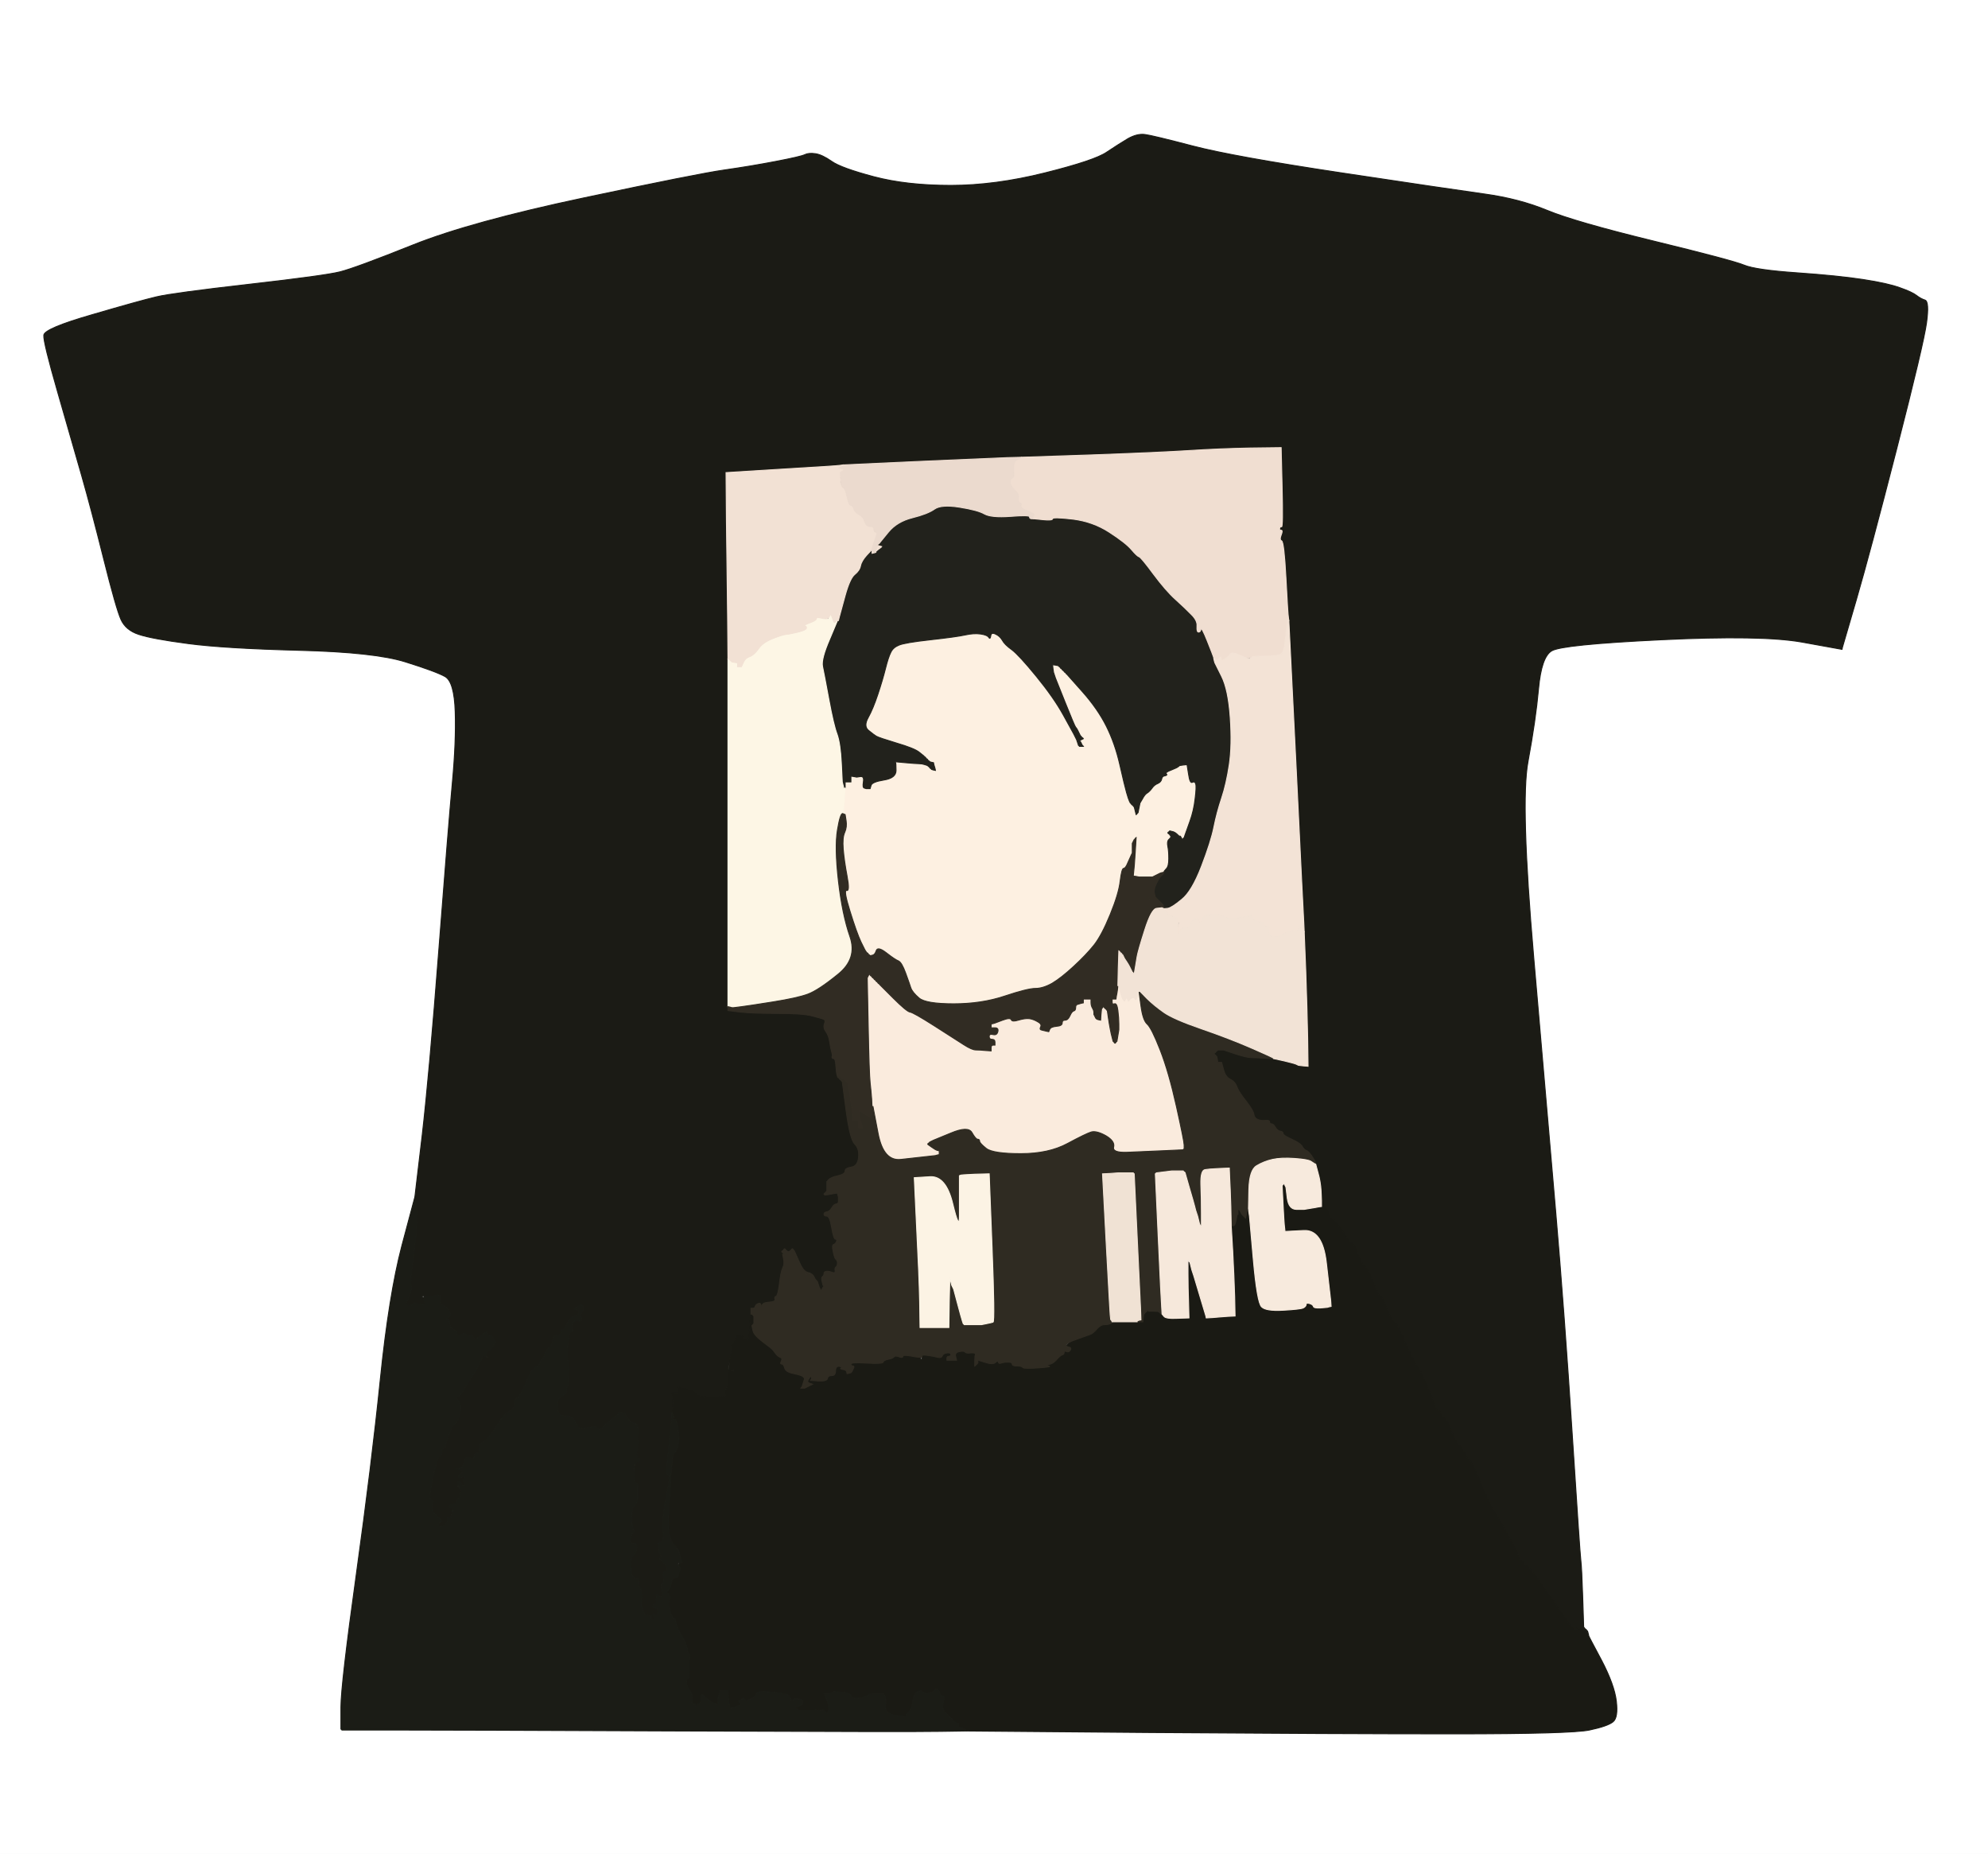 <!-- Created with clker.com Auto tracing tool http://www.clker.com) --> 
<svg 
   xmlns='http://www.w3.org/2000/svg'
   width='1035'
   height='965'>
<rect width="100%" height="100%" fill="#808080" stroke="none"/>
<path style='opacity:1;fill:#FFFFFF;fill-rule:evenodd;stroke:#FFFFFF;stroke-width:0.5px;stroke-linecap:butt;stroke-linejoin:miter;stroke-opacity:1;' d='M 0.0 482.5 L 0.0 0.0 L 517.5 0.0 L 1035.0 0.0 L 1035.0 482.5 L 1035.0 965.0 L 517.5 965.0 L 0.0 965.0 L 0.0 482.5 z 
M 959.2 337.0 L 959.0 338.0 L 938.0 334.2 Q 917.0 330.5 865.0 333.0 Q 813.0 335.5 807.8 338.8 Q 802.5 342.0 801.0 358.5 Q 799.5 375.0 795.5 396.5 Q 791.5 418.0 798.5 498.5 Q 805.5 579.0 810.0 631.5 Q 814.5 684.0 818.5 746.0 Q 822.5 808.0 823.0 812.0 Q 823.5 816.0 824.0 831.5 L 824.5 847.0 L 824.8 848.0 L 825.0 849.0 L 825.2 849.0 Q 825.5 849.0 825.8 849.5 L 826.0 850.0 L 826.2 850.0 Q 826.5 850.0 826.8 850.5 L 827.0 851.0 L 827.0 851.2 Q 827.0 851.5 833.8 864.2 Q 840.5 877.0 841.5 885.5 Q 842.5 894.0 839.8 896.2 Q 837.0 898.5 827.5 900.5 Q 818.0 902.5 757.0 902.5 Q 696.0 902.5 599.5 901.8 L 503.0 901.0 L 489.5 901.2 Q 476.0 901.5 355.0 901.0 Q 234.0 900.5 206.0 900.5 L 178.0 900.5 L 177.8 900.2 L 177.5 900.0 L 177.5 888.5 Q 177.5 877.0 185.5 819.5 Q 193.5 762.0 198.0 718.0 Q 202.5 674.0 209.2 648.5 L 216.0 623.0 L 219.8 591.0 Q 223.5 559.0 228.5 494.0 Q 233.5 429.0 235.5 407.5 Q 237.5 386.0 237.0 370.5 Q 236.5 355.0 231.8 352.2 Q 227.0 349.5 211.0 344.5 Q 195.0 339.5 156.0 338.5 Q 117.0 337.5 98.0 335.0 Q 79.0 332.5 72.2 330.2 Q 65.5 328.0 63.0 322.5 Q 60.5 317.0 54.0 291.0 Q 47.5 265.0 42.5 247.5 Q 37.5 230.0 30.0 204.0 Q 22.5 178.0 22.8 174.5 Q 23.0 171.0 48.0 163.8 Q 73.0 156.5 81.5 154.5 Q 90.0 152.5 129.5 148.0 Q 169.0 143.5 177.0 141.5 Q 185.0 139.5 215.0 127.5 Q 245.0 115.5 304.0 103.0 Q 363.0 90.5 377.0 88.5 Q 391.0 86.5 404.0 84.0 Q 417.0 81.5 419.0 80.5 Q 421.0 79.5 424.5 80.0 Q 428.0 80.5 433.0 84.0 Q 438.0 87.5 455.0 92.0 Q 472.0 96.5 495.0 96.5 Q 518.0 96.5 544.0 90.0 Q 570.0 83.5 576.2 79.2 Q 582.5 75.0 587.2 72.2 Q 592.0 69.5 596.0 70.0 Q 600.0 70.5 621.0 76.0 Q 642.0 81.5 698.5 90.0 Q 755.0 98.5 773.0 101.0 Q 791.0 103.5 805.5 109.5 Q 820.0 115.5 861.0 125.5 Q 902.0 135.5 908.0 138.0 Q 914.0 140.5 935.5 142.0 Q 957.0 143.5 970.0 145.5 Q 983.0 147.5 989.2 149.8 Q 995.5 152.0 997.8 153.8 Q 1000.0 155.5 1002.2 156.2 Q 1004.5 157.0 1003.0 168.0 Q 1001.5 179.0 987.5 233.5 Q 973.5 288.0 966.5 312.0 Q 959.5 336.0 959.2 337.0 z 
'/>
<path style='opacity:1;fill:#1B1B15;fill-rule:evenodd;stroke:#1B1B15;stroke-width:0.5px;stroke-linecap:butt;stroke-linejoin:miter;stroke-opacity:1;' d='M 959.2 337.0 L 959.0 338.0 L 938.0 334.2 Q 917.0 330.5 865.0 333.0 Q 813.0 335.5 807.8 338.8 Q 802.5 342.0 801.0 358.5 Q 799.5 375.0 795.5 396.5 Q 791.5 418.0 798.5 498.5 Q 805.5 579.0 810.0 631.5 Q 814.5 684.0 818.5 746.0 Q 822.5 808.0 823.0 812.0 Q 823.5 816.0 824.0 831.5 L 824.5 847.0 L 824.8 847.2 L 825.0 847.5 L 825.2 847.8 L 825.5 848.0 L 825.8 848.2 L 826.0 848.5 L 826.2 848.8 L 826.5 849.0 L 826.8 850.0 L 827.0 851.0 L 826.0 850.8 L 825.0 850.5 L 824.8 850.2 L 824.5 850.0 L 824.0 849.0 L 823.5 848.0 L 823.2 847.8 L 823.0 847.5 L 822.0 847.5 L 821.0 847.5 L 821.2 847.8 L 821.5 848.0 L 821.8 848.2 L 822.0 848.5 L 821.0 848.5 L 820.0 848.5 L 819.8 848.2 L 819.5 848.0 L 819.2 847.8 Q 819.0 847.5 818.2 846.8 Q 817.5 846.0 806.8 830.5 Q 796.0 815.0 795.0 815.0 Q 794.0 815.0 793.8 814.0 Q 793.5 813.0 792.2 812.5 Q 791.0 812.0 790.8 810.5 Q 790.5 809.0 786.0 800.5 Q 781.5 792.0 779.0 788.5 Q 776.5 785.0 771.2 772.5 Q 766.0 760.0 765.0 759.8 Q 764.0 759.5 762.5 756.2 Q 761.0 753.0 759.8 752.5 Q 758.5 752.0 755.8 745.0 Q 753.0 738.0 752.0 738.0 Q 751.0 738.0 750.5 736.0 Q 750.0 734.0 749.0 734.0 Q 748.0 734.0 747.5 732.8 Q 747.0 731.5 743.8 723.2 Q 740.5 715.0 739.0 713.0 Q 737.5 711.0 733.8 703.2 Q 730.0 695.5 728.5 691.8 Q 727.0 688.0 726.0 688.0 Q 725.0 688.0 723.8 685.0 Q 722.5 682.0 721.2 678.5 Q 720.0 675.0 719.0 675.0 Q 718.0 675.0 714.8 667.0 Q 711.5 659.0 710.2 658.5 Q 709.0 658.0 707.0 652.5 Q 705.0 647.0 704.0 647.0 Q 703.0 647.0 702.2 645.5 Q 701.5 644.0 697.8 639.0 Q 694.0 634.0 693.0 634.0 Q 692.0 634.0 691.8 632.0 Q 691.5 630.0 689.8 627.5 L 688.0 625.0 L 687.8 620.0 Q 687.5 615.0 686.2 610.5 L 685.0 606.0 L 684.8 605.0 Q 684.5 604.0 682.8 601.5 Q 681.0 599.0 680.0 598.8 Q 679.0 598.5 678.0 596.8 Q 677.0 595.0 672.5 593.0 Q 668.0 591.0 668.0 590.0 Q 668.0 589.0 666.5 588.8 Q 665.0 588.5 664.0 586.8 Q 663.0 585.0 662.0 585.0 Q 661.0 585.0 661.0 584.0 Q 661.0 583.0 659.0 583.2 Q 657.0 583.5 655.0 582.8 Q 653.0 582.0 652.8 580.0 Q 652.5 578.0 648.8 573.2 Q 645.0 568.5 644.0 565.8 Q 643.0 563.0 640.5 561.8 Q 638.0 560.5 637.0 556.8 L 636.0 553.0 L 635.0 553.0 L 634.0 553.0 L 633.8 551.5 L 633.5 550.0 L 633.2 549.8 L 633.0 549.5 L 632.8 549.2 L 632.5 549.0 L 632.2 548.8 L 632.0 548.5 L 632.2 548.2 L 632.5 548.0 L 632.8 547.8 L 633.0 547.5 L 633.2 547.2 L 633.5 547.0 L 633.8 546.8 L 634.0 546.5 L 635.5 546.5 L 637.0 546.5 L 643.0 548.5 Q 649.0 550.5 651.5 550.5 Q 654.0 550.5 658.5 550.8 L 663.0 551.0 L 668.5 552.2 Q 674.0 553.5 675.0 554.0 L 676.0 554.5 L 678.5 554.8 L 681.0 555.0 L 680.8 540.0 Q 680.5 525.0 679.8 505.0 L 679.0 485.0 L 678.8 480.5 Q 678.5 476.0 674.8 399.5 L 671.0 323.0 L 670.8 321.5 Q 670.5 320.0 669.5 301.0 Q 668.5 282.0 667.2 281.5 Q 666.0 281.0 667.0 278.5 Q 668.0 276.0 667.0 276.0 Q 666.0 276.0 666.2 275.0 Q 666.5 274.0 667.2 274.2 Q 668.0 274.5 667.5 253.8 L 667.0 233.0 L 651.0 233.2 Q 635.0 233.5 619.5 234.5 Q 604.0 235.5 568.0 236.8 L 532.0 238.0 L 524.5 238.2 Q 517.0 238.5 478.0 240.2 L 439.0 242.0 L 437.5 242.2 Q 436.0 242.5 407.0 244.2 L 378.0 246.0 L 378.2 271.5 Q 378.5 297.0 378.8 320.0 L 379.0 343.0 L 379.0 433.5 L 379.0 524.0 L 379.0 524.2 Q 379.0 524.5 379.5 524.8 L 380.0 525.0 L 386.0 526.2 Q 392.0 527.5 405.0 527.5 Q 418.0 527.5 422.8 528.8 Q 427.5 530.0 428.8 530.5 Q 430.0 531.0 429.2 533.0 Q 428.5 535.0 430.0 537.0 Q 431.5 539.0 432.0 542.5 Q 432.5 546.0 433.0 547.5 Q 433.5 549.0 433.2 550.0 Q 433.0 551.0 434.0 551.0 Q 435.0 551.0 435.2 555.0 Q 435.5 559.0 435.8 559.5 L 436.0 560.0 L 436.0 560.2 L 436.0 560.5 L 437.0 560.8 L 438.0 561.0 L 438.2 562.0 L 438.5 563.0 L 440.5 578.0 Q 442.5 593.0 445.0 595.5 Q 447.5 598.0 447.0 602.5 Q 446.5 607.0 443.2 607.5 Q 440.0 608.0 440.0 609.5 Q 440.0 611.0 437.0 611.8 Q 434.0 612.5 433.0 613.0 L 432.0 613.5 L 431.8 613.8 L 431.5 614.0 L 431.2 614.2 L 431.0 614.5 L 430.8 614.8 L 430.5 615.0 L 430.5 616.5 L 430.5 618.0 L 430.5 619.0 L 430.5 620.0 L 430.2 620.2 L 430.0 620.5 L 429.8 620.8 L 429.5 621.0 L 429.2 621.2 L 429.0 621.5 L 429.2 621.8 L 429.5 622.0 L 431.2 621.8 Q 433.0 621.5 434.5 621.2 L 436.0 621.0 L 436.2 622.0 L 436.5 623.0 L 436.5 624.5 L 436.5 626.0 L 436.2 626.2 L 436.0 626.5 L 435.0 626.8 Q 434.0 627.0 433.0 628.8 Q 432.0 630.5 430.5 630.8 Q 429.0 631.0 429.0 632.0 Q 429.0 633.0 430.5 633.0 Q 432.0 633.0 433.0 639.0 Q 434.0 645.0 435.0 645.0 Q 436.0 645.0 435.5 646.2 Q 435.0 647.5 434.0 647.8 Q 433.0 648.0 433.8 651.5 Q 434.5 655.0 435.2 655.5 Q 436.0 656.0 436.0 657.5 Q 436.0 659.0 435.2 659.5 Q 434.5 660.0 434.8 661.5 Q 435.0 663.0 433.0 662.2 Q 431.0 661.5 430.0 661.8 Q 429.0 662.0 429.0 663.0 Q 429.0 664.0 428.2 664.5 Q 427.5 665.0 428.0 667.0 L 428.5 669.0 L 428.8 669.2 L 429.0 669.5 L 428.8 669.8 L 428.5 670.0 L 428.0 671.0 L 427.5 672.0 L 427.0 671.0 L 426.5 670.0 L 426.0 668.5 L 425.5 667.0 L 425.2 666.8 L 425.0 666.5 L 424.8 666.2 L 424.5 666.0 L 424.0 665.0 Q 423.5 664.0 422.2 662.8 Q 421.0 661.5 420.2 662.8 Q 419.5 664.0 416.5 657.5 L 413.5 651.0 L 413.2 650.8 L 413.0 650.5 L 412.8 650.2 L 412.5 650.0 L 412.2 650.2 L 412.0 650.5 L 411.8 650.8 L 411.5 651.0 L 411.2 651.2 L 411.0 651.5 L 410.5 651.5 L 410.0 651.5 L 409.8 651.2 L 409.5 651.0 L 409.2 650.8 L 409.0 650.5 L 408.8 650.2 L 408.5 650.0 L 408.2 650.2 L 408.0 650.5 L 407.8 650.8 L 407.5 651.0 L 407.2 651.2 L 407.0 651.5 L 407.2 651.8 L 407.5 652.0 L 407.8 652.2 L 408.0 652.5 L 407.8 652.8 L 407.5 653.0 L 408.0 655.5 Q 408.5 658.0 407.5 660.0 Q 406.5 662.0 405.8 668.2 Q 405.0 674.5 404.0 674.8 Q 403.0 675.0 403.5 676.2 Q 404.0 677.5 400.5 677.8 Q 397.0 678.0 396.8 679.5 Q 396.5 681.0 396.2 679.5 Q 396.0 678.0 394.8 678.5 Q 393.5 679.0 393.2 680.0 Q 393.0 681.0 392.0 681.0 L 391.0 681.0 L 391.0 682.5 L 391.0 684.0 L 390.8 686.0 L 390.5 688.0 L 390.0 693.0 L 389.5 698.0 L 389.2 697.8 Q 389.0 697.5 388.0 697.2 Q 387.0 697.0 387.0 696.0 Q 387.0 695.0 385.0 695.0 L 383.0 695.0 L 383.0 696.5 Q 383.0 698.0 381.8 699.0 Q 380.5 700.0 381.0 701.0 Q 381.5 702.0 380.5 705.5 Q 379.5 709.0 379.2 711.5 Q 379.0 714.0 380.2 713.5 Q 381.5 713.0 380.0 717.5 Q 378.5 722.0 378.0 723.0 Q 377.5 724.0 377.8 725.5 L 378.0 727.0 L 374.0 727.2 Q 370.0 727.5 366.5 727.0 Q 363.0 726.5 362.2 725.2 Q 361.5 724.0 358.2 723.2 L 355.0 722.5 L 354.0 722.2 L 353.0 722.0 L 353.0 723.5 L 353.0 725.0 L 351.5 725.0 L 350.0 725.0 L 350.2 728.0 Q 350.5 731.0 350.2 733.0 L 350.0 735.0 L 349.8 735.0 L 349.5 735.0 L 349.5 737.5 L 349.5 740.0 L 348.5 749.5 Q 347.5 759.0 347.2 763.5 Q 347.0 768.0 348.0 768.0 Q 349.0 768.0 346.8 779.5 Q 344.5 791.0 345.2 796.5 Q 346.0 802.0 344.0 802.8 Q 342.0 803.5 342.8 804.2 Q 343.5 805.0 343.0 806.0 Q 342.5 807.0 343.5 808.5 Q 344.5 810.0 343.8 810.8 Q 343.0 811.5 344.2 812.2 Q 345.5 813.0 346.8 815.2 Q 348.0 817.5 346.5 817.8 Q 345.0 818.0 345.5 821.0 Q 346.0 824.0 345.0 824.0 Q 344.0 824.0 344.5 827.5 Q 345.0 831.0 344.0 831.0 Q 343.0 831.0 342.5 830.2 Q 342.0 829.5 341.8 830.2 Q 341.5 831.0 341.8 833.2 Q 342.0 835.5 341.0 835.2 Q 340.0 835.0 340.0 836.0 Q 340.0 837.0 341.0 837.0 Q 342.0 837.0 342.2 838.0 L 342.5 839.0 L 342.5 840.0 L 342.5 841.0 L 342.2 841.2 L 342.0 841.5 L 341.8 841.8 L 341.5 842.0 L 341.2 842.2 L 341.0 842.5 L 340.0 842.8 L 339.0 843.0 L 339.0 842.0 L 339.0 841.0 L 337.5 840.8 L 336.0 840.5 L 335.8 840.2 L 335.5 840.0 L 335.0 838.5 Q 334.5 837.0 334.2 836.8 Q 334.0 836.5 334.0 831.8 Q 334.0 827.0 333.2 826.5 Q 332.5 826.0 332.5 823.5 Q 332.5 821.0 331.2 821.5 Q 330.0 822.0 329.2 820.0 Q 328.5 818.0 328.5 814.0 Q 328.5 810.0 330.0 809.0 Q 331.5 808.0 331.5 805.5 Q 331.5 803.0 329.8 803.2 Q 328.0 803.5 328.2 801.2 Q 328.5 799.0 329.5 798.0 Q 330.5 797.0 329.8 796.2 Q 329.0 795.5 329.0 791.5 Q 329.0 787.5 329.2 785.8 Q 329.5 784.0 330.8 783.2 Q 332.0 782.5 332.0 779.0 Q 332.0 775.5 332.0 773.8 Q 332.0 772.0 331.0 771.8 Q 330.0 771.5 330.2 766.2 Q 330.5 761.0 331.0 755.0 Q 331.5 749.0 332.0 745.0 Q 332.5 741.0 330.2 740.8 Q 328.0 740.5 326.8 738.2 L 325.5 736.0 L 325.2 735.8 L 325.0 735.5 L 323.5 735.2 L 322.0 735.0 L 321.8 736.0 Q 321.5 737.0 321.2 736.8 Q 321.0 736.5 317.2 739.8 Q 313.5 743.0 312.8 743.8 Q 312.0 744.5 311.0 743.2 Q 310.0 742.0 305.5 743.2 Q 301.0 744.5 299.8 740.8 Q 298.5 737.0 294.8 737.0 Q 291.0 737.0 290.8 735.5 L 290.5 734.0 L 290.2 731.0 Q 290.0 728.0 292.8 726.5 Q 295.5 725.0 295.0 724.0 Q 294.5 723.0 295.2 722.2 Q 296.0 721.5 296.0 717.0 Q 296.0 712.5 296.2 710.2 Q 296.5 708.0 295.8 708.2 Q 295.0 708.5 295.5 701.2 Q 296.0 694.0 297.2 693.5 Q 298.5 693.0 298.0 692.0 Q 297.5 691.0 298.2 689.0 Q 299.0 687.0 301.0 687.5 Q 303.0 688.0 302.8 686.5 L 302.5 685.0 L 302.2 684.8 L 302.0 684.5 L 302.2 684.2 L 302.5 684.0 L 303.0 683.0 L 303.5 682.0 L 303.5 681.0 L 303.5 680.0 L 303.2 679.8 L 303.0 679.5 L 302.8 679.2 L 302.5 679.0 L 302.2 679.2 L 302.0 679.5 L 301.0 680.0 L 300.0 680.5 L 299.8 680.8 L 299.5 681.0 L 299.2 681.2 L 299.0 681.5 L 300.0 681.8 L 301.0 682.0 L 301.0 683.0 L 301.0 684.0 L 298.8 685.0 Q 296.5 686.0 295.2 689.0 Q 294.0 692.0 293.0 692.0 Q 292.0 692.0 292.0 693.5 Q 292.0 695.0 290.0 695.0 Q 288.0 695.0 287.5 698.0 Q 287.0 701.0 285.8 701.5 Q 284.5 702.0 283.8 704.5 Q 283.0 707.0 282.2 707.5 Q 281.5 708.0 281.2 709.2 Q 281.0 710.5 278.8 711.8 Q 276.5 713.0 274.5 718.0 Q 272.5 723.0 271.2 725.2 Q 270.0 727.5 269.0 727.8 Q 268.0 728.0 268.0 730.5 Q 268.0 733.0 265.2 734.5 Q 262.5 736.0 259.2 741.2 Q 256.0 746.5 254.5 748.2 Q 253.0 750.0 251.0 750.8 Q 249.0 751.5 249.5 753.8 Q 250.0 756.0 248.2 756.5 Q 246.5 757.0 246.8 758.2 Q 247.0 759.5 244.5 758.8 Q 242.0 758.0 241.5 761.0 Q 241.0 764.0 239.5 764.2 L 238.0 764.5 L 239.8 765.2 Q 241.5 766.0 240.0 767.0 Q 238.5 768.0 238.8 768.8 Q 239.0 769.5 240.5 768.8 Q 242.0 768.0 241.8 769.0 L 241.5 770.0 L 241.2 770.2 Q 241.0 770.5 241.2 770.8 L 241.5 771.0 L 241.8 772.0 L 242.0 773.0 L 240.0 773.0 Q 238.0 773.0 238.5 773.8 Q 239.0 774.5 240.0 775.8 Q 241.0 777.0 240.0 777.0 Q 239.0 777.0 239.5 778.2 Q 240.0 779.5 239.0 779.8 Q 238.0 780.0 238.0 781.5 Q 238.0 783.0 237.0 783.0 Q 236.0 783.0 235.5 786.5 Q 235.0 790.0 234.0 790.0 L 233.0 790.0 L 232.8 791.5 L 232.5 793.0 L 232.2 793.2 L 232.0 793.5 L 231.0 794.0 L 230.0 794.5 L 229.5 794.5 L 229.0 794.5 L 228.8 794.2 L 228.5 794.0 L 228.2 793.8 L 228.0 793.5 L 228.2 793.2 L 228.5 793.0 L 228.8 792.8 L 229.0 792.5 L 229.2 792.2 L 229.5 792.0 L 229.8 791.8 L 230.0 791.5 L 229.8 791.2 L 229.5 791.0 L 229.2 790.8 L 229.0 790.5 L 228.8 790.2 L 228.5 790.0 L 228.2 789.8 L 228.0 789.5 L 227.8 789.2 L 227.5 789.0 L 227.2 788.8 Q 227.0 788.5 226.2 787.8 Q 225.5 787.0 225.0 786.0 Q 224.5 785.0 225.2 783.0 Q 226.0 781.0 225.0 781.0 Q 224.0 781.0 223.8 779.5 Q 223.5 778.0 225.5 768.5 Q 227.5 759.0 228.8 758.2 Q 230.0 757.5 230.0 755.8 Q 230.0 754.0 231.0 753.8 Q 232.0 753.5 232.0 752.5 Q 232.0 751.5 234.0 746.2 Q 236.0 741.0 237.0 741.0 Q 238.0 741.0 239.2 736.5 Q 240.5 732.0 238.8 729.5 Q 237.0 727.0 238.5 726.8 Q 240.0 726.5 242.2 722.2 Q 244.5 718.0 246.2 715.8 Q 248.0 713.5 249.8 709.2 Q 251.5 705.0 253.5 703.5 L 255.5 702.0 L 255.8 701.8 L 256.0 701.5 L 256.2 701.2 L 256.5 701.0 L 257.0 700.0 L 257.5 699.0 L 257.8 698.8 L 258.0 698.5 L 257.8 698.2 L 257.5 698.0 L 257.0 697.0 L 256.5 696.0 L 256.2 695.8 L 256.0 695.5 L 255.0 695.2 L 254.0 695.0 L 253.8 694.0 L 253.5 693.0 L 253.2 693.2 L 253.0 693.5 L 252.0 694.0 L 251.0 694.5 L 250.8 694.8 Q 250.5 695.0 248.8 696.2 Q 247.0 697.5 246.8 696.8 Q 246.5 696.0 245.8 695.2 Q 245.0 694.5 244.2 695.2 Q 243.5 696.0 242.8 694.8 Q 242.0 693.5 240.0 694.8 Q 238.0 696.0 238.0 694.5 Q 238.0 693.0 236.0 691.8 Q 234.0 690.5 234.0 688.8 Q 234.0 687.0 233.0 686.8 Q 232.0 686.5 233.5 685.8 Q 235.0 685.0 234.2 683.0 Q 233.5 681.0 231.2 679.8 Q 229.0 678.5 229.0 676.2 L 229.0 674.0 L 227.5 674.2 Q 226.0 674.5 224.5 674.8 Q 223.0 675.0 222.5 677.0 Q 222.0 679.0 220.2 679.0 Q 218.5 679.0 217.0 678.5 L 215.5 678.0 L 215.2 678.2 L 215.0 678.5 L 214.8 678.8 L 214.5 679.0 L 214.2 679.2 L 214.0 679.5 L 213.0 680.0 L 212.0 680.5 L 211.0 681.0 L 210.0 681.5 L 209.8 681.8 L 209.5 682.0 L 209.5 681.0 L 209.5 680.0 L 209.8 679.8 L 210.0 679.5 L 210.2 679.2 L 210.5 679.0 L 210.8 678.8 L 211.0 678.5 L 211.2 678.2 L 211.5 678.0 L 212.0 677.0 Q 212.5 676.0 213.5 673.5 Q 214.5 671.0 214.0 669.0 Q 213.5 667.0 214.5 660.0 Q 215.5 653.0 216.5 643.5 Q 217.5 634.0 216.8 628.5 L 216.0 623.0 L 219.8 591.0 Q 223.5 559.0 228.5 494.0 Q 233.5 429.0 235.5 407.5 Q 237.5 386.0 237.0 370.5 Q 236.5 355.0 231.8 352.2 Q 227.0 349.5 211.0 344.5 Q 195.0 339.5 156.0 338.5 Q 117.0 337.5 98.0 335.0 Q 79.0 332.5 72.2 330.2 Q 65.5 328.0 63.0 322.5 Q 60.5 317.0 54.0 291.0 Q 47.5 265.0 42.5 247.5 Q 37.5 230.0 30.0 204.0 Q 22.5 178.0 22.8 174.5 Q 23.0 171.0 48.0 163.8 Q 73.0 156.5 81.5 154.5 Q 90.0 152.5 129.5 148.0 Q 169.0 143.5 177.0 141.5 Q 185.0 139.5 215.0 127.5 Q 245.0 115.5 304.0 103.0 Q 363.0 90.5 377.0 88.5 Q 391.0 86.5 404.0 84.0 Q 417.0 81.5 419.0 80.5 Q 421.0 79.5 424.5 80.0 Q 428.0 80.5 433.0 84.0 Q 438.0 87.5 455.0 92.0 Q 472.0 96.5 495.0 96.5 Q 518.0 96.5 544.0 90.0 Q 570.0 83.5 576.2 79.2 Q 582.5 75.0 587.2 72.2 Q 592.0 69.5 596.0 70.0 Q 600.0 70.5 621.0 76.0 Q 642.0 81.5 698.5 90.0 Q 755.0 98.5 773.0 101.0 Q 791.0 103.5 805.5 109.5 Q 820.0 115.5 861.0 125.5 Q 902.0 135.5 908.0 138.0 Q 914.0 140.5 935.5 142.0 Q 957.0 143.5 970.0 145.5 Q 983.0 147.5 989.2 149.8 Q 995.5 152.0 997.8 153.8 Q 1000.0 155.5 1002.2 156.2 Q 1004.5 157.0 1003.0 168.0 Q 1001.5 179.0 987.5 233.5 Q 973.5 288.0 966.5 312.0 Q 959.5 336.0 959.2 337.0 z 
M 220.0 674.5 Q 220.5 674.0 220.8 675.0 Q 221.0 676.0 220.2 675.5 Q 219.5 675.0 220.0 674.5 z 
M 253.2 706.2 Q 253.5 706.0 253.8 706.2 Q 254.0 706.5 253.5 706.5 Q 253.0 706.5 253.2 706.2 z 
M 332.2 750.2 Q 332.5 750.0 332.8 750.2 Q 333.0 750.5 332.5 750.5 Q 332.0 750.5 332.2 750.2 z 
'/>
<path style='opacity:1;fill:#1A1A14;fill-rule:evenodd;stroke:#1A1A14;stroke-width:0.5px;stroke-linecap:butt;stroke-linejoin:miter;stroke-opacity:1;' d='M 667.8 616.8 L 668.0 616.5 L 668.2 616.2 L 668.5 616.0 L 669.0 617.0 L 669.5 618.0 L 670.2 623.8 Q 671.0 629.5 675.0 629.5 L 679.0 629.5 L 682.0 629.0 L 685.0 628.5 L 686.5 628.2 L 688.0 628.0 L 688.0 626.5 L 688.0 625.0 L 689.8 627.5 Q 691.5 630.0 691.8 632.0 Q 692.0 634.0 693.0 634.0 Q 694.0 634.0 697.8 639.0 Q 701.5 644.0 702.2 645.5 Q 703.0 647.0 704.0 647.0 Q 705.0 647.0 707.0 652.5 Q 709.0 658.0 710.2 658.5 Q 711.5 659.0 714.8 667.0 Q 718.0 675.0 719.0 675.0 Q 720.0 675.0 721.2 678.5 Q 722.5 682.0 723.8 685.0 Q 725.0 688.0 726.0 688.0 Q 727.0 688.0 728.5 691.8 Q 730.0 695.5 733.8 703.2 Q 737.5 711.0 739.0 713.0 Q 740.5 715.0 743.8 723.2 Q 747.0 731.5 747.5 732.8 Q 748.0 734.0 749.0 734.0 Q 750.0 734.0 750.5 736.0 Q 751.0 738.0 752.0 738.0 Q 753.0 738.0 755.8 745.0 Q 758.5 752.0 759.8 752.5 Q 761.0 753.0 762.5 756.2 Q 764.0 759.5 765.0 759.8 Q 766.0 760.0 771.2 772.5 Q 776.5 785.0 779.0 788.5 Q 781.5 792.0 786.0 800.5 Q 790.5 809.0 790.8 810.5 Q 791.0 812.0 792.2 812.5 Q 793.5 813.0 793.8 814.0 Q 794.0 815.0 795.0 815.0 Q 796.0 815.0 806.8 830.5 Q 817.5 846.0 818.2 846.8 Q 819.0 847.5 819.2 847.8 L 819.5 848.0 L 819.8 848.2 L 820.0 848.5 L 821.0 848.5 L 822.0 848.5 L 821.8 848.2 L 821.5 848.0 L 821.2 847.8 L 821.0 847.5 L 822.0 847.5 L 823.0 847.5 L 823.2 847.8 L 823.5 848.0 L 823.8 848.2 Q 824.0 848.5 824.5 848.8 L 825.0 849.0 L 825.0 849.2 Q 825.0 849.5 825.5 849.8 L 826.0 850.0 L 826.0 850.2 Q 826.0 850.5 826.5 850.8 L 827.0 851.0 L 827.0 851.2 Q 827.0 851.5 833.8 864.2 Q 840.5 877.0 841.5 885.5 Q 842.5 894.0 839.8 896.2 Q 837.0 898.5 827.5 900.5 Q 818.0 902.5 757.0 902.5 Q 696.0 902.5 599.5 901.8 L 503.0 901.0 L 503.0 900.8 L 503.0 900.5 L 502.0 900.0 L 501.0 899.5 L 499.0 899.2 Q 497.0 899.0 497.0 897.5 Q 497.0 896.0 494.2 893.5 Q 491.5 891.0 491.0 889.5 Q 490.5 888.0 491.2 885.5 Q 492.0 883.0 491.0 883.0 Q 490.0 883.0 489.5 881.8 L 489.0 880.5 L 488.8 880.2 L 488.5 880.0 L 488.2 879.8 L 488.0 879.5 L 487.8 879.2 L 487.5 879.0 L 487.2 879.2 L 487.0 879.5 L 486.8 879.8 L 486.5 880.0 L 486.2 880.2 L 486.0 880.5 L 484.5 881.0 L 483.0 881.5 L 482.5 881.5 L 482.0 881.5 L 481.0 881.0 L 480.0 880.5 L 479.8 880.2 L 479.5 880.0 L 477.8 880.5 Q 476.0 881.0 475.2 885.5 Q 474.5 890.0 473.2 891.0 Q 472.0 892.0 471.8 893.0 L 471.5 894.0 L 471.2 893.8 L 471.0 893.5 L 467.0 893.0 Q 463.0 892.5 461.8 890.8 Q 460.5 889.0 461.0 887.0 Q 461.5 885.0 460.8 883.2 L 460.0 881.5 L 458.5 881.5 Q 457.0 881.5 455.0 881.5 Q 453.0 881.5 452.2 882.2 Q 451.5 883.0 447.8 883.8 Q 444.0 884.5 443.2 882.8 Q 442.5 881.0 438.2 880.8 L 434.0 880.5 L 433.0 881.0 L 432.0 881.5 L 431.5 881.5 L 431.0 881.5 L 430.0 881.5 L 429.0 881.5 L 429.2 881.8 L 429.5 882.0 L 430.5 885.0 Q 431.5 888.0 431.5 889.0 L 431.5 890.0 L 431.0 891.0 L 430.5 892.0 L 430.2 891.8 L 430.0 891.5 L 429.8 891.2 L 429.5 891.0 L 429.2 890.8 L 429.0 890.5 L 428.8 890.2 Q 428.5 890.0 426.8 890.2 L 425.0 890.5 L 424.8 890.2 L 424.5 890.0 L 424.2 890.2 L 424.0 890.5 L 423.0 890.5 Q 422.0 890.5 419.0 890.5 L 416.0 890.5 L 415.8 890.2 L 415.5 890.0 L 415.2 889.8 L 415.0 889.5 L 414.8 889.2 L 414.5 889.0 L 414.2 888.8 L 414.0 888.5 L 416.0 888.0 Q 418.0 887.5 418.0 886.5 L 418.0 885.5 L 417.8 885.2 L 417.5 885.0 L 417.2 884.8 L 417.0 884.5 L 415.0 884.2 Q 413.0 884.0 412.8 885.0 Q 412.5 886.0 412.0 885.0 Q 411.5 884.0 410.8 882.8 Q 410.0 881.5 402.0 880.8 Q 394.0 880.0 393.8 881.5 Q 393.5 883.0 391.8 883.8 Q 390.0 884.5 389.2 885.2 Q 388.5 886.0 387.8 884.8 Q 387.0 883.5 386.5 884.2 Q 386.0 885.0 385.0 885.2 Q 384.0 885.5 385.2 886.2 Q 386.5 887.0 384.8 887.8 L 383.0 888.5 L 381.5 888.8 L 380.0 889.0 L 379.8 888.0 Q 379.5 887.0 379.2 883.5 L 379.0 880.0 L 377.0 880.0 L 375.0 880.0 L 374.2 882.5 Q 373.5 885.0 373.8 886.0 L 374.0 887.0 L 372.5 886.8 Q 371.0 886.5 368.5 884.5 L 366.0 882.5 L 365.8 882.2 L 365.5 882.0 L 365.2 882.2 L 365.0 882.5 L 365.0 884.5 Q 365.0 886.5 364.0 886.8 L 363.0 887.0 L 362.8 888.0 L 362.5 889.0 L 362.2 888.0 L 362.0 887.0 L 361.0 886.8 L 360.0 886.5 L 360.2 886.2 L 360.5 886.0 L 360.5 884.5 Q 360.5 883.0 360.0 881.5 Q 359.5 880.0 358.8 879.5 Q 358.0 879.0 357.5 876.5 Q 357.0 874.0 358.0 873.8 Q 359.0 873.5 358.8 869.2 Q 358.5 865.0 359.0 863.0 Q 359.5 861.0 358.8 860.8 Q 358.0 860.5 357.8 858.2 Q 357.5 856.0 355.5 852.5 Q 353.5 849.0 353.0 848.0 Q 352.5 847.0 352.0 844.5 Q 351.5 842.0 350.8 842.2 Q 350.0 842.5 349.0 839.0 Q 348.0 835.5 348.5 832.8 Q 349.0 830.0 347.8 829.5 Q 346.5 829.0 347.8 827.8 Q 349.0 826.5 349.5 823.8 Q 350.0 821.0 351.5 821.2 Q 353.0 821.5 353.2 819.8 Q 353.5 818.0 354.0 817.0 Q 354.5 816.0 353.8 815.5 Q 353.0 815.0 353.8 813.0 Q 354.5 811.0 353.8 808.5 Q 353.0 806.0 351.2 804.5 Q 349.5 803.0 348.5 799.0 Q 347.5 795.0 348.8 775.5 Q 350.0 756.0 351.0 756.0 Q 352.0 756.0 352.8 753.0 Q 353.5 750.0 353.5 748.5 Q 353.5 747.0 352.8 743.0 L 352.0 739.0 L 351.0 738.8 L 350.0 738.5 L 350.2 738.2 L 350.5 738.0 L 350.8 737.8 L 351.0 737.5 L 350.8 737.2 L 350.5 737.0 L 350.2 736.0 L 350.0 735.0 L 350.2 733.0 Q 350.5 731.0 350.2 728.0 L 350.0 725.0 L 351.5 725.0 L 353.0 725.0 L 353.0 723.5 L 353.0 722.0 L 354.0 722.2 L 355.0 722.5 L 358.2 723.2 Q 361.5 724.0 362.2 725.2 Q 363.0 726.5 366.5 727.0 Q 370.0 727.5 374.0 727.2 L 378.0 727.0 L 377.8 725.5 Q 377.5 724.0 378.5 722.0 Q 379.5 720.0 379.5 714.5 Q 379.5 709.0 380.5 705.5 Q 381.5 702.0 381.0 701.0 Q 380.5 700.0 381.8 699.0 Q 383.0 698.0 383.0 696.5 L 383.0 695.0 L 385.0 695.0 Q 387.0 695.0 387.0 696.0 Q 387.0 697.0 388.0 697.2 Q 389.0 697.5 389.2 697.8 L 389.5 698.0 L 390.0 693.0 L 390.5 688.0 L 390.8 686.0 L 391.0 684.0 L 391.2 684.0 L 391.5 684.0 L 391.8 684.2 L 392.0 684.5 L 392.2 684.8 L 392.5 685.0 L 392.5 687.0 L 392.5 689.0 L 392.2 689.2 L 392.0 689.5 L 391.8 689.8 L 391.5 690.0 L 392.0 692.5 Q 392.5 695.0 397.2 698.5 Q 402.0 702.0 402.5 702.8 Q 403.0 703.5 404.0 704.8 Q 405.0 706.0 406.2 706.5 Q 407.5 707.0 406.8 708.5 Q 406.0 710.0 407.0 710.0 Q 408.0 710.0 408.5 712.0 Q 409.0 714.0 414.0 714.5 Q 419.0 715.0 418.8 717.0 Q 418.5 719.0 418.0 720.5 L 417.5 722.0 L 417.2 722.2 L 417.0 722.5 L 418.0 722.5 L 419.0 722.5 L 420.0 722.0 L 421.0 721.5 L 422.0 721.0 L 423.0 720.5 L 421.5 720.0 Q 420.0 719.5 420.8 718.2 L 421.5 717.0 L 421.8 716.8 L 422.0 716.5 L 422.2 716.2 L 422.5 716.0 L 422.5 717.0 L 422.5 718.0 L 422.2 718.2 L 422.0 718.5 L 426.2 718.8 Q 430.5 719.0 430.8 717.5 Q 431.0 716.0 433.0 716.0 Q 435.0 716.0 435.0 713.5 Q 435.0 711.0 437.0 711.2 Q 439.0 711.5 438.0 712.0 Q 437.0 712.5 438.8 712.8 Q 440.5 713.0 440.8 714.0 L 441.0 715.0 L 442.0 714.8 L 443.0 714.5 L 443.2 714.2 L 443.5 714.0 L 444.2 712.5 Q 445.0 711.0 444.0 711.0 Q 443.0 711.0 443.0 710.0 Q 443.0 709.0 451.2 709.5 Q 459.5 710.0 459.8 709.0 Q 460.0 708.0 462.5 707.5 Q 465.0 707.0 465.5 706.2 Q 466.0 705.5 468.0 706.2 Q 470.0 707.0 470.0 706.0 Q 470.0 705.0 478.0 705.2 Q 486.0 705.5 488.0 706.2 Q 490.0 707.0 490.5 705.8 Q 491.0 704.5 493.0 704.2 Q 495.0 704.0 495.0 705.0 Q 495.0 706.0 494.0 706.0 Q 493.0 706.0 493.0 707.0 L 493.0 708.0 L 495.5 708.0 L 498.0 708.0 L 497.5 706.0 Q 497.0 704.0 499.5 703.5 Q 502.0 703.0 502.5 703.8 Q 503.0 704.5 505.5 704.2 Q 508.0 704.0 507.8 705.0 Q 507.5 706.0 507.5 708.5 L 507.5 711.0 L 507.8 710.8 L 508.0 710.5 L 508.8 709.8 Q 509.5 709.0 508.8 708.2 Q 508.0 707.5 512.5 709.0 Q 517.0 710.5 518.2 709.2 Q 519.5 708.0 519.8 709.0 Q 520.0 710.0 521.2 709.5 Q 522.5 709.0 524.8 709.0 Q 527.0 709.0 527.0 710.0 Q 527.0 711.0 529.5 711.0 Q 532.0 711.0 532.5 711.8 Q 533.0 712.5 540.5 712.0 Q 548.0 711.5 546.0 711.0 Q 544.0 710.5 546.0 710.2 Q 548.0 710.0 550.0 707.8 Q 552.0 705.5 553.0 705.2 Q 554.0 705.0 554.5 702.0 Q 555.0 699.0 560.8 697.0 Q 566.5 695.0 566.8 693.5 Q 567.0 692.0 571.0 690.2 Q 575.0 688.5 577.0 688.5 Q 579.0 688.5 579.0 688.2 L 579.0 688.0 L 585.5 688.0 L 592.0 688.0 L 593.0 687.8 Q 594.0 687.5 594.0 687.2 L 594.0 687.0 L 594.2 687.0 Q 594.5 687.0 595.0 685.5 L 595.5 684.0 L 595.8 683.8 L 596.0 683.5 L 596.2 683.2 L 596.5 683.0 L 596.8 682.8 L 597.0 682.5 L 597.2 682.2 L 597.5 682.0 L 597.8 682.2 L 598.0 682.5 L 600.5 682.5 Q 603.0 682.5 603.2 682.8 Q 603.5 683.0 603.8 683.2 L 604.0 683.5 L 604.5 683.8 L 605.0 684.0 L 606.0 685.2 Q 607.0 686.5 613.0 686.2 L 619.0 686.0 L 618.8 678.0 Q 618.5 670.0 618.5 663.0 L 618.5 656.0 L 618.8 656.2 L 619.0 656.5 L 619.2 656.8 L 619.5 657.0 L 620.0 659.0 L 620.5 661.0 L 621.0 662.5 L 621.5 664.0 L 624.5 674.0 Q 627.5 684.0 627.8 685.0 L 628.0 686.0 L 631.5 685.8 L 635.0 685.5 L 639.0 685.2 L 643.0 685.0 L 642.8 675.0 Q 642.5 665.0 641.8 651.5 L 641.0 638.0 L 642.0 638.0 Q 643.0 638.0 643.5 635.2 L 644.0 632.5 L 644.2 632.2 L 644.5 632.0 L 644.5 631.5 L 644.5 631.0 L 644.5 630.0 L 644.5 629.0 L 644.8 629.2 L 645.0 629.5 L 645.2 629.8 L 645.5 630.0 L 646.0 631.0 L 646.5 632.0 L 646.8 632.2 L 647.0 632.5 L 647.2 632.8 L 647.5 633.0 L 647.8 633.2 L 648.0 633.5 L 648.2 633.8 L 648.5 634.0 L 649.0 631.5 L 649.5 629.0 L 649.8 629.0 L 650.0 629.0 L 650.2 631.0 L 650.5 633.0 L 652.5 655.5 Q 654.5 678.0 656.8 680.2 Q 659.0 682.5 668.0 682.0 Q 677.0 681.5 678.5 680.8 Q 680.0 680.0 680.0 679.0 Q 680.0 678.0 681.8 678.5 Q 683.5 679.0 683.8 680.0 Q 684.0 681.0 687.5 680.8 L 691.0 680.5 L 692.0 680.2 L 693.0 680.0 L 692.8 677.0 Q 692.5 674.0 690.5 657.0 Q 688.5 640.0 678.8 640.5 L 669.0 641.0 L 668.8 639.0 Q 668.5 637.0 668.0 627.0 L 667.5 617.0 L 667.8 616.8 z 
M 479.2 707.0 Q 479.0 706.0 479.8 706.5 Q 480.5 707.0 480.0 707.5 Q 479.5 708.0 479.2 707.0 z 
M 381.2 713.2 Q 381.5 713.0 381.8 713.2 Q 382.0 713.5 381.5 713.5 Q 381.0 713.5 381.2 713.2 z 
M 355.2 813.2 Q 355.5 813.0 355.8 813.2 Q 356.0 813.5 355.5 813.5 Q 355.0 813.5 355.2 813.2 z 
'/>
<path style='opacity:1;fill:#1B1C16;fill-rule:evenodd;stroke:#1B1C16;stroke-width:0.5px;stroke-linecap:butt;stroke-linejoin:miter;stroke-opacity:1;' d='M 209.2 648.5 L 216.0 623.0 L 216.8 628.5 Q 217.5 634.0 216.5 643.5 Q 215.5 653.0 214.5 660.0 Q 213.5 667.0 214.0 669.0 Q 214.5 671.0 213.5 673.5 Q 212.5 676.0 212.0 677.0 L 211.5 678.0 L 211.2 678.2 L 211.0 678.5 L 211.5 679.0 Q 212.0 679.5 213.0 679.5 L 214.0 679.5 L 214.2 679.2 L 214.5 679.0 L 214.8 678.8 L 215.0 678.5 L 215.2 678.2 L 215.5 678.0 L 217.0 678.5 Q 218.5 679.0 220.2 679.0 Q 222.0 679.0 220.8 677.0 Q 219.5 675.0 222.8 674.8 Q 226.0 674.5 227.5 674.2 L 229.0 674.0 L 229.0 676.2 Q 229.0 678.5 231.2 679.8 Q 233.5 681.0 234.2 683.0 Q 235.0 685.0 233.5 685.8 Q 232.0 686.5 233.0 686.8 Q 234.0 687.0 234.0 688.8 Q 234.0 690.5 236.0 691.8 Q 238.0 693.0 238.0 694.5 Q 238.0 696.0 240.0 694.8 Q 242.0 693.5 242.8 694.8 Q 243.5 696.0 244.2 695.2 Q 245.0 694.5 245.8 695.2 Q 246.5 696.0 246.8 696.8 Q 247.0 697.5 248.8 696.2 Q 250.5 695.0 250.8 694.8 L 251.0 694.5 L 252.0 694.0 L 253.0 693.5 L 253.2 693.2 L 253.5 693.0 L 253.8 694.0 L 254.0 695.0 L 255.0 695.2 L 256.0 695.5 L 256.2 695.8 L 256.5 696.0 L 257.0 697.0 L 257.5 698.0 L 257.8 698.2 L 258.0 698.5 L 257.8 698.8 L 257.5 699.0 L 257.0 700.0 L 256.5 701.0 L 256.2 701.2 L 256.0 701.5 L 255.8 701.8 L 255.5 702.0 L 254.5 703.0 Q 253.5 704.0 253.2 705.2 Q 253.0 706.5 252.2 705.8 Q 251.5 705.0 249.8 709.2 Q 248.0 713.5 246.2 715.8 Q 244.5 718.0 242.2 722.2 Q 240.0 726.5 238.5 726.8 Q 237.0 727.0 238.8 729.5 Q 240.5 732.0 239.2 736.5 Q 238.0 741.0 237.0 741.0 Q 236.0 741.0 234.0 746.2 Q 232.0 751.5 232.0 752.5 Q 232.0 753.5 231.0 753.8 Q 230.0 754.0 230.0 755.8 Q 230.0 757.5 228.8 758.2 Q 227.5 759.0 225.5 768.5 Q 223.5 778.0 223.8 779.5 Q 224.0 781.0 225.0 781.0 Q 226.0 781.0 225.2 783.0 Q 224.5 785.0 225.0 786.0 Q 225.5 787.0 226.2 787.8 Q 227.0 788.5 227.2 788.8 L 227.5 789.0 L 227.8 789.2 L 228.0 789.5 L 228.2 789.8 L 228.5 790.0 L 228.8 790.2 L 229.0 790.5 L 229.2 790.8 L 229.5 791.0 L 229.8 791.2 L 230.0 791.5 L 229.8 791.8 L 229.5 792.0 L 229.2 792.2 L 229.0 792.5 L 228.8 792.8 L 228.5 793.0 L 228.2 793.2 L 228.0 793.5 L 228.2 793.8 L 228.5 794.0 L 228.8 794.2 L 229.0 794.5 L 229.5 794.5 L 230.0 794.5 L 231.0 794.0 L 232.0 793.5 L 232.2 793.2 L 232.5 793.0 L 232.8 791.5 L 233.0 790.0 L 234.0 790.0 Q 235.0 790.0 235.5 787.5 Q 236.0 785.0 235.0 785.0 Q 234.0 785.0 234.0 784.0 Q 234.0 783.0 236.0 783.0 Q 238.0 783.0 238.0 781.5 Q 238.0 780.0 239.0 779.8 Q 240.0 779.5 239.5 778.2 Q 239.0 777.0 240.0 777.0 Q 241.0 777.0 240.0 775.8 Q 239.0 774.5 238.5 772.8 Q 238.0 771.0 239.0 771.0 Q 240.0 771.0 240.0 772.0 Q 240.0 773.0 241.0 773.0 L 242.0 773.0 L 241.8 772.0 L 241.5 771.0 L 241.2 770.8 Q 241.0 770.5 241.2 770.2 L 241.5 770.0 L 241.8 769.0 Q 242.0 768.0 240.5 768.8 Q 239.0 769.5 238.8 768.8 Q 238.5 768.0 240.0 767.0 Q 241.5 766.0 239.8 765.2 L 238.0 764.5 L 239.5 764.2 Q 241.0 764.0 241.5 761.0 Q 242.0 758.0 244.5 758.8 Q 247.0 759.5 246.8 758.2 Q 246.5 757.0 248.2 756.5 Q 250.0 756.0 249.5 753.8 Q 249.0 751.5 251.0 750.8 Q 253.0 750.0 254.5 748.2 Q 256.0 746.5 259.2 741.2 Q 262.5 736.0 265.2 734.5 Q 268.0 733.0 268.0 730.5 Q 268.0 728.0 269.0 727.8 Q 270.0 727.5 271.2 725.2 Q 272.5 723.0 274.5 718.0 Q 276.5 713.0 278.8 711.8 Q 281.0 710.5 281.2 709.2 Q 281.5 708.0 282.2 707.5 Q 283.0 707.0 283.8 704.5 Q 284.5 702.0 285.8 701.5 Q 287.0 701.0 287.5 698.0 Q 288.0 695.0 290.0 695.0 Q 292.0 695.0 292.0 693.5 Q 292.0 692.0 293.0 692.0 Q 294.0 692.0 295.2 689.0 Q 296.5 686.0 298.8 685.0 L 301.0 684.0 L 301.0 683.0 L 301.0 682.0 L 300.0 681.8 L 299.0 681.5 L 299.2 681.2 L 299.5 681.0 L 299.8 680.8 L 300.0 680.5 L 301.0 680.0 L 302.0 679.5 L 302.2 679.2 L 302.5 679.0 L 302.8 679.2 L 303.0 679.5 L 303.2 679.8 L 303.5 680.0 L 303.5 681.0 L 303.5 682.0 L 303.0 683.0 L 302.5 684.0 L 302.2 684.2 L 302.0 684.5 L 302.2 684.8 L 302.5 685.0 L 302.8 686.5 Q 303.0 688.0 301.0 687.5 Q 299.0 687.0 298.2 689.0 Q 297.5 691.0 298.0 692.0 Q 298.5 693.0 297.2 693.5 Q 296.0 694.0 295.5 701.2 Q 295.0 708.5 295.8 708.2 Q 296.5 708.0 296.2 710.2 Q 296.0 712.5 296.0 717.0 Q 296.0 721.5 295.2 722.2 Q 294.5 723.0 295.0 724.0 Q 295.5 725.0 292.8 726.5 Q 290.0 728.0 290.2 731.0 L 290.5 734.0 L 290.8 735.5 Q 291.0 737.0 294.8 737.0 Q 298.5 737.0 299.8 740.8 Q 301.0 744.5 305.5 743.2 Q 310.0 742.0 311.0 743.2 Q 312.0 744.5 312.8 743.8 Q 313.5 743.0 317.2 739.8 Q 321.0 736.5 321.2 736.8 Q 321.5 737.0 321.8 736.0 L 322.0 735.0 L 323.5 735.2 L 325.0 735.5 L 325.2 735.8 L 325.5 736.0 L 326.8 738.2 Q 328.0 740.5 330.2 740.8 Q 332.5 741.0 332.0 746.0 Q 331.5 751.0 332.0 750.5 Q 332.5 750.0 331.8 754.5 Q 331.0 759.0 332.0 759.0 Q 333.0 759.0 333.0 760.0 Q 333.0 761.0 331.5 761.0 Q 330.0 761.0 330.0 766.2 Q 330.0 771.5 331.0 771.8 Q 332.0 772.0 332.0 773.8 Q 332.0 775.5 332.0 779.0 Q 332.0 782.5 330.8 783.2 Q 329.5 784.0 329.2 785.8 Q 329.0 787.5 329.0 791.5 Q 329.0 795.5 329.8 796.2 Q 330.5 797.0 329.5 798.0 Q 328.5 799.0 328.2 801.2 Q 328.0 803.5 329.8 803.2 Q 331.5 803.0 331.5 805.5 Q 331.5 808.0 330.0 809.0 Q 328.5 810.0 328.5 814.0 Q 328.5 818.0 329.2 820.0 Q 330.0 822.0 331.2 821.5 Q 332.5 821.0 332.5 823.5 Q 332.5 826.0 333.2 826.5 Q 334.0 827.0 334.0 831.8 Q 334.0 836.5 334.2 836.8 Q 334.5 837.0 335.0 838.5 L 335.5 840.0 L 335.8 840.2 L 336.0 840.5 L 337.5 840.8 L 339.0 841.0 L 339.0 842.0 L 339.0 843.0 L 340.0 842.8 L 341.0 842.5 L 340.8 842.2 L 340.5 842.0 L 340.2 841.0 L 340.0 840.0 L 341.0 840.2 L 342.0 840.5 L 342.2 840.8 L 342.5 841.0 L 342.5 840.0 L 342.5 839.0 L 342.2 838.0 Q 342.0 837.0 341.0 837.0 Q 340.0 837.0 340.0 836.0 Q 340.0 835.0 341.0 835.2 Q 342.0 835.5 341.8 833.2 Q 341.5 831.0 341.8 830.2 Q 342.0 829.5 342.5 830.2 Q 343.0 831.0 344.0 831.0 Q 345.0 831.0 344.5 827.5 Q 344.0 824.0 345.0 824.0 Q 346.0 824.0 345.5 821.0 Q 345.0 818.0 346.5 817.8 Q 348.0 817.5 346.8 815.2 Q 345.5 813.0 344.2 812.2 Q 343.0 811.5 343.8 810.8 Q 344.5 810.0 343.5 808.5 Q 342.5 807.0 343.0 806.0 Q 343.5 805.0 342.8 804.2 Q 342.0 803.5 344.0 802.8 Q 346.0 802.0 345.2 796.5 Q 344.5 791.0 346.8 779.5 Q 349.0 768.0 348.0 768.0 Q 347.0 768.0 347.2 763.5 Q 347.5 759.0 348.5 749.5 L 349.5 740.0 L 349.5 737.5 L 349.5 735.0 L 349.8 735.0 L 350.0 735.0 L 350.2 736.0 L 350.5 737.0 L 350.8 737.2 L 351.0 737.5 L 350.8 737.8 L 350.5 738.0 L 350.2 738.2 L 350.0 738.5 L 351.0 738.8 L 352.0 739.0 L 352.8 743.0 Q 353.5 747.0 353.5 748.5 Q 353.5 750.0 352.8 753.0 Q 352.0 756.0 351.0 756.0 Q 350.0 756.0 348.8 775.5 Q 347.5 795.0 348.5 799.0 Q 349.5 803.0 351.2 804.5 Q 353.0 806.0 354.2 810.0 Q 355.5 814.0 354.2 813.5 Q 353.0 813.0 353.0 814.0 Q 353.0 815.0 353.8 815.5 Q 354.5 816.0 354.0 817.0 Q 353.5 818.0 353.2 819.8 Q 353.0 821.5 351.5 821.2 Q 350.0 821.0 349.5 823.8 Q 349.0 826.5 347.8 827.8 Q 346.5 829.0 347.8 829.5 Q 349.0 830.0 348.5 832.8 Q 348.0 835.5 349.0 839.0 Q 350.0 842.5 350.8 842.2 Q 351.5 842.0 352.0 844.5 Q 352.5 847.0 353.0 848.0 Q 353.5 849.0 355.5 852.5 Q 357.5 856.0 357.8 858.2 Q 358.0 860.5 358.8 860.8 Q 359.5 861.0 359.0 863.0 Q 358.5 865.0 358.8 869.2 Q 359.0 873.5 358.0 873.8 Q 357.0 874.0 357.5 876.5 Q 358.0 879.0 358.8 879.5 Q 359.5 880.0 360.0 881.5 Q 360.5 883.0 360.5 884.5 L 360.5 886.0 L 360.2 886.2 L 360.0 886.5 L 361.0 886.8 L 362.0 887.0 L 362.2 888.0 L 362.5 889.0 L 362.8 888.0 L 363.0 887.0 L 364.0 886.8 Q 365.0 886.5 365.0 884.5 L 365.0 882.5 L 365.2 882.2 L 365.5 882.0 L 365.8 882.2 L 366.0 882.5 L 368.5 884.5 Q 371.0 886.5 372.5 886.8 L 374.0 887.0 L 373.8 886.0 Q 373.5 885.0 374.2 882.5 L 375.0 880.0 L 377.0 880.0 L 379.0 880.0 L 379.2 883.5 Q 379.5 887.0 379.8 888.0 L 380.0 889.0 L 381.5 888.8 L 383.0 888.5 L 384.8 887.8 Q 386.5 887.0 385.2 886.2 Q 384.0 885.5 385.0 885.2 Q 386.0 885.0 386.5 884.2 Q 387.0 883.5 387.8 884.8 Q 388.5 886.0 389.2 885.2 Q 390.0 884.5 391.8 883.8 Q 393.5 883.0 393.8 881.5 Q 394.0 880.0 402.0 880.8 Q 410.0 881.5 410.8 882.8 Q 411.5 884.0 412.0 885.0 Q 412.5 886.0 412.8 885.0 Q 413.0 884.0 415.0 884.2 L 417.0 884.5 L 417.2 884.8 L 417.5 885.0 L 417.8 885.2 L 418.0 885.5 L 418.0 886.5 Q 418.0 887.5 416.0 888.0 L 414.0 888.5 L 414.2 888.8 L 414.5 889.0 L 414.8 889.2 L 415.0 889.5 L 415.2 889.8 L 415.5 890.0 L 415.8 890.2 L 416.0 890.5 L 419.0 890.5 Q 422.0 890.5 423.0 890.5 L 424.0 890.5 L 424.2 890.2 L 424.5 890.0 L 424.8 890.2 L 425.0 890.5 L 426.8 890.2 Q 428.5 890.0 428.8 890.2 L 429.0 890.5 L 429.2 890.8 L 429.5 891.0 L 429.8 891.2 L 430.0 891.5 L 430.2 891.8 L 430.5 892.0 L 431.0 891.0 L 431.5 890.0 L 431.5 889.0 Q 431.5 888.0 430.5 885.0 L 429.5 882.0 L 429.2 881.8 L 429.0 881.5 L 430.0 881.5 L 431.0 881.5 L 431.5 881.5 L 432.0 881.5 L 433.0 881.0 L 434.0 880.5 L 438.2 880.8 Q 442.5 881.0 443.2 882.8 Q 444.0 884.5 447.8 883.8 Q 451.5 883.0 452.2 882.2 Q 453.0 881.5 455.0 881.5 Q 457.0 881.5 458.5 881.5 L 460.0 881.5 L 460.8 883.2 Q 461.5 885.0 461.0 887.0 Q 460.5 889.0 461.8 890.8 Q 463.0 892.5 467.0 893.0 L 471.0 893.5 L 471.2 893.8 L 471.5 894.0 L 471.8 893.0 Q 472.0 892.0 473.2 891.0 Q 474.5 890.0 475.2 885.5 Q 476.0 881.0 477.8 880.5 L 479.5 880.0 L 479.8 880.2 L 480.0 880.5 L 481.0 881.0 L 482.0 881.5 L 482.5 881.5 L 483.0 881.5 L 484.5 881.0 L 486.0 880.5 L 486.2 880.2 L 486.5 880.0 L 486.8 879.8 L 487.0 879.5 L 487.2 879.2 L 487.5 879.0 L 487.8 879.2 L 488.0 879.5 L 488.2 879.8 L 488.5 880.0 L 488.8 880.2 L 489.0 880.5 L 489.5 881.8 Q 490.0 883.0 491.0 883.0 Q 492.0 883.0 491.2 885.5 Q 490.5 888.0 491.0 889.5 Q 491.5 891.0 494.2 893.8 Q 497.0 896.5 498.0 896.8 L 499.0 897.0 L 499.0 898.0 L 499.0 899.0 L 500.0 899.2 L 501.0 899.5 L 502.0 900.0 L 503.0 900.5 L 503.0 900.8 L 503.0 901.0 L 489.5 901.2 Q 476.0 901.5 355.0 901.0 Q 234.0 900.5 206.0 900.5 L 178.0 900.5 L 177.8 900.2 L 177.5 900.0 L 177.5 888.5 Q 177.5 877.0 185.5 819.5 Q 193.5 762.0 198.0 718.0 Q 202.5 674.0 209.2 648.5 z 
'/>
<path style='opacity:1;fill:#FDF0E1;fill-rule:evenodd;stroke:#FDF0E1;stroke-width:0.5px;stroke-linecap:butt;stroke-linejoin:miter;stroke-opacity:1;' d='M 559.0 382.0 L 559.5 383.0 L 560.0 384.0 L 560.5 385.0 L 561.0 385.5 Q 561.5 386.0 561.8 385.8 L 562.0 385.5 L 563.0 385.0 L 564.0 384.5 L 563.8 384.2 L 563.5 384.0 L 563.2 383.8 L 563.0 383.5 L 562.8 383.2 L 562.5 383.0 L 562.0 382.0 L 561.5 381.0 L 561.0 380.0 Q 560.5 379.0 560.0 378.5 Q 559.5 378.0 554.5 365.5 L 549.5 353.0 L 549.0 351.5 L 548.5 350.0 L 548.2 348.0 L 548.0 346.0 L 549.5 346.2 L 551.0 346.5 L 551.2 346.8 L 551.5 347.0 L 551.8 347.2 L 552.0 347.5 L 552.2 347.8 L 552.5 348.0 L 552.8 348.2 L 553.0 348.5 L 553.2 348.8 L 553.5 349.0 L 553.8 349.2 L 554.0 349.5 L 554.2 349.8 L 554.5 350.0 L 554.8 350.2 L 555.0 350.5 L 555.2 350.8 L 555.5 351.0 L 563.5 360.0 Q 571.5 369.0 576.0 378.0 Q 580.5 387.0 583.0 398.0 Q 585.5 409.0 586.5 412.5 Q 587.5 416.0 588.0 417.0 L 588.5 418.0 L 588.8 418.2 L 589.0 418.5 L 589.2 418.8 L 589.5 419.0 L 589.8 419.2 L 590.0 419.5 L 590.2 419.8 L 590.5 420.0 L 591.0 422.0 L 591.5 424.0 L 591.8 423.8 L 592.0 423.5 L 592.2 423.2 L 592.5 423.0 L 593.0 420.5 L 593.5 418.0 L 594.8 415.8 Q 596.0 413.5 597.2 412.8 Q 598.5 412.0 599.8 410.2 Q 601.0 408.5 602.8 407.8 Q 604.5 407.0 604.8 405.5 Q 605.0 404.0 606.5 403.8 Q 608.0 403.5 607.2 402.8 Q 606.5 402.0 609.8 400.8 Q 613.0 399.5 613.2 399.2 L 613.5 399.0 L 613.8 398.8 L 614.0 398.5 L 616.0 398.2 L 618.0 398.0 L 618.8 403.0 Q 619.5 408.0 620.8 407.2 Q 622.0 406.5 622.5 408.0 Q 623.0 409.5 622.2 415.8 Q 621.5 422.0 619.5 427.5 Q 617.5 433.0 617.0 434.5 L 616.5 436.0 L 616.2 436.2 L 616.0 436.5 L 615.8 436.8 L 615.5 437.0 L 615.0 436.0 Q 614.5 435.0 614.2 435.2 Q 614.0 435.5 612.8 434.2 Q 611.5 433.0 610.2 432.8 L 609.0 432.5 L 608.8 432.8 L 608.5 433.0 L 608.2 433.2 L 608.0 433.5 L 608.2 433.8 L 608.5 434.0 L 608.8 434.2 L 609.0 434.5 L 609.2 434.8 L 609.5 435.0 L 609.5 435.5 L 609.5 436.0 L 608.5 437.0 Q 607.5 438.0 608.0 440.5 Q 608.5 443.0 608.5 447.0 Q 608.5 451.0 607.2 452.2 Q 606.0 453.5 606.0 453.8 L 606.0 454.0 L 605.0 454.2 L 604.0 454.5 L 603.0 455.0 L 602.0 455.5 L 601.0 456.0 L 600.0 456.5 L 596.5 456.5 L 593.0 456.5 L 591.5 456.2 L 590.0 456.0 L 590.2 454.0 Q 590.5 452.0 591.0 444.0 L 591.5 436.0 L 591.2 436.2 L 591.0 436.5 L 590.8 436.8 L 590.5 437.0 L 590.0 438.0 L 589.5 439.0 L 589.5 440.0 L 589.5 441.0 L 589.5 442.5 L 589.5 444.0 L 589.0 445.0 Q 588.5 446.0 587.2 449.0 Q 586.0 452.0 585.0 452.0 Q 584.0 452.0 583.2 458.5 Q 582.5 465.0 578.0 476.0 Q 573.5 487.0 569.5 492.0 Q 565.5 497.0 559.0 503.0 Q 552.5 509.0 547.8 511.8 Q 543.0 514.5 539.0 514.5 Q 535.0 514.5 523.0 518.5 Q 511.0 522.5 496.5 522.5 Q 482.0 522.5 478.5 519.5 Q 475.0 516.5 474.2 514.2 Q 473.5 512.0 471.5 506.5 Q 469.5 501.0 467.8 500.2 Q 466.0 499.5 461.5 496.0 Q 457.0 492.5 456.2 494.8 Q 455.5 497.0 454.2 497.2 L 453.0 497.5 L 452.8 497.2 L 452.5 497.0 L 452.2 496.8 L 452.0 496.5 L 451.8 496.2 L 451.5 496.0 L 451.2 495.8 L 451.0 495.5 L 450.8 495.2 Q 450.5 495.0 448.2 490.2 Q 446.0 485.5 442.5 474.2 Q 439.0 463.0 440.8 463.5 Q 442.5 464.0 441.0 456.0 Q 439.5 448.0 439.0 442.0 Q 438.5 436.0 439.8 433.2 Q 441.0 430.5 440.5 427.2 L 440.0 424.0 L 439.8 423.5 Q 439.5 423.0 439.2 422.8 Q 439.0 422.5 439.5 416.2 L 440.0 410.0 L 440.0 408.5 L 440.0 407.0 L 441.5 407.0 L 443.0 407.0 L 443.0 405.5 L 443.0 404.0 L 444.5 404.2 L 446.0 404.5 L 448.0 404.2 Q 450.0 404.0 449.5 407.0 Q 449.0 410.0 450.0 410.2 L 451.0 410.5 L 452.0 410.5 L 453.0 410.5 L 453.5 408.8 Q 454.0 407.0 460.2 406.0 Q 466.5 405.0 466.5 401.0 Q 466.5 397.0 466.2 396.8 L 466.0 396.5 L 471.5 397.0 Q 477.0 397.5 478.5 397.5 Q 480.0 397.5 481.5 398.0 L 483.0 398.5 L 483.2 398.8 L 483.5 399.0 L 483.8 399.2 L 484.0 399.5 L 484.2 399.8 L 484.5 400.0 L 484.8 400.2 L 485.0 400.5 L 486.0 400.8 L 487.0 401.0 L 486.8 400.0 L 486.5 399.0 L 486.2 398.0 L 486.0 397.0 L 485.0 396.8 L 484.0 396.5 L 483.8 396.2 L 483.5 396.0 L 483.2 395.8 L 483.0 395.5 L 482.8 395.2 L 482.5 395.0 L 482.2 394.8 L 482.0 394.5 L 481.8 394.2 L 481.5 394.0 L 481.2 393.8 L 481.0 393.5 L 478.5 391.5 Q 476.0 389.5 466.8 386.8 Q 457.5 384.0 456.2 383.2 Q 455.0 382.5 452.2 380.2 Q 449.5 378.0 452.0 373.5 Q 454.5 369.0 457.0 361.5 Q 459.5 354.0 461.0 348.0 Q 462.5 342.0 463.8 339.5 Q 465.0 337.0 468.0 335.8 Q 471.0 334.5 484.5 333.0 Q 498.0 331.5 502.5 330.5 Q 507.0 329.5 510.5 330.0 Q 514.0 330.5 514.8 331.8 Q 515.5 333.0 515.8 331.0 Q 516.0 329.0 518.2 330.0 Q 520.5 331.0 521.8 333.2 Q 523.0 335.5 526.8 338.2 Q 530.5 341.0 539.5 352.0 Q 548.5 363.0 553.5 372.0 Q 558.5 381.0 559.0 382.0 z 
'/>
<path style='opacity:1;fill:#22221C;fill-rule:evenodd;stroke:#22221C;stroke-width:0.5px;stroke-linecap:butt;stroke-linejoin:miter;stroke-opacity:1;' d='M 537.0 270.0 L 538.0 270.0 L 543.0 270.5 Q 548.0 271.0 548.0 270.0 Q 548.0 269.0 558.5 270.2 Q 569.0 271.5 577.5 277.0 Q 586.0 282.5 589.0 286.0 Q 592.0 289.5 593.0 289.8 Q 594.0 290.0 600.5 298.8 Q 607.0 307.5 612.0 312.0 Q 617.0 316.5 620.8 319.8 Q 624.5 323.0 624.8 324.0 Q 625.0 325.0 623.8 324.5 Q 622.5 324.0 622.8 326.5 Q 623.0 329.0 624.0 329.0 Q 625.0 329.0 625.2 327.5 Q 625.5 326.0 628.5 333.5 Q 631.5 341.0 631.8 342.0 L 632.0 343.0 L 632.2 344.0 L 632.5 345.0 L 636.0 352.0 Q 639.5 359.0 640.5 373.5 Q 641.5 388.0 640.0 398.0 Q 638.5 408.0 636.0 415.5 Q 633.5 423.0 632.0 430.5 Q 630.5 438.0 625.5 451.0 Q 620.5 464.0 615.2 468.2 Q 610.0 472.5 608.0 472.8 L 606.0 473.0 L 605.8 472.0 L 605.5 471.0 L 605.2 470.8 L 605.0 470.5 L 604.8 470.2 L 604.5 470.0 L 604.2 469.8 L 604.0 469.5 L 603.8 469.2 L 603.5 469.0 L 603.2 468.8 L 603.0 468.5 L 602.8 468.2 L 602.5 468.0 L 602.2 467.8 L 602.0 467.5 L 601.8 467.2 L 601.5 467.0 L 601.2 467.2 L 601.0 467.5 L 599.5 467.5 L 598.0 467.5 L 598.2 467.2 L 598.5 467.0 L 598.8 466.8 L 599.0 466.5 L 600.0 466.2 Q 601.0 466.0 600.8 464.5 Q 600.5 463.0 602.0 460.0 L 603.5 457.0 L 603.8 456.8 L 604.0 456.5 L 604.2 456.2 L 604.5 456.0 L 604.8 455.8 L 605.0 455.5 L 605.2 455.2 L 605.5 455.0 L 605.8 454.5 L 606.0 454.0 L 606.0 453.8 Q 606.0 453.5 607.2 452.2 Q 608.5 451.0 608.5 447.0 Q 608.5 443.0 608.0 440.5 Q 607.5 438.0 608.5 437.0 L 609.5 436.0 L 609.5 435.5 L 609.5 435.0 L 609.2 434.8 L 609.0 434.5 L 608.8 434.2 L 608.5 434.0 L 608.2 433.8 L 608.0 433.5 L 608.2 433.2 L 608.5 433.0 L 608.8 432.8 L 609.0 432.5 L 610.2 432.8 Q 611.5 433.0 612.8 434.2 Q 614.0 435.5 614.2 435.2 Q 614.5 435.0 615.0 436.0 L 615.5 437.0 L 615.8 436.8 L 616.0 436.5 L 616.2 436.2 L 616.5 436.0 L 617.0 434.5 Q 617.5 433.0 619.5 427.5 Q 621.5 422.0 622.2 415.8 Q 623.0 409.5 622.5 408.0 Q 622.0 406.5 620.8 407.2 Q 619.5 408.0 618.8 403.0 L 618.0 398.0 L 616.0 398.2 L 614.0 398.5 L 613.8 398.8 L 613.5 399.0 L 613.2 399.2 Q 613.0 399.5 609.8 400.8 Q 606.5 402.0 607.2 402.8 Q 608.0 403.5 606.5 403.8 Q 605.0 404.0 604.8 405.5 Q 604.5 407.0 602.8 407.8 Q 601.0 408.5 599.8 410.2 Q 598.5 412.0 597.2 412.8 Q 596.0 413.5 594.8 415.8 L 593.5 418.0 L 593.0 420.5 L 592.5 423.0 L 592.2 423.2 L 592.0 423.5 L 591.8 423.8 L 591.5 424.0 L 591.0 422.0 L 590.5 420.0 L 590.2 419.8 L 590.0 419.5 L 589.8 419.2 L 589.5 419.0 L 589.2 418.8 L 589.0 418.5 L 588.8 418.2 L 588.5 418.0 L 588.0 417.0 Q 587.5 416.0 586.5 412.5 Q 585.5 409.0 583.0 398.0 Q 580.5 387.0 576.0 378.0 Q 571.5 369.0 563.5 360.0 L 555.5 351.0 L 555.2 350.8 L 555.0 350.5 L 554.8 350.2 L 554.5 350.0 L 554.2 349.8 L 554.0 349.5 L 553.8 349.2 L 553.5 349.0 L 553.2 348.8 L 553.0 348.5 L 552.8 348.2 L 552.5 348.0 L 552.2 347.8 L 552.0 347.5 L 551.8 347.2 L 551.5 347.0 L 551.2 346.8 L 551.0 346.5 L 549.5 346.2 L 548.0 346.0 L 548.2 348.0 L 548.5 350.0 L 549.0 351.5 L 549.5 353.0 L 554.5 365.5 Q 559.5 378.0 560.0 378.5 Q 560.5 379.0 561.0 380.0 L 561.5 381.0 L 562.0 382.0 L 562.5 383.0 L 562.8 383.2 L 563.0 383.5 L 563.2 383.8 L 563.5 384.0 L 563.8 384.2 L 564.0 384.5 L 563.0 385.0 L 562.0 385.5 L 562.2 385.8 L 562.5 386.0 L 563.0 387.0 L 563.5 388.0 L 563.8 388.2 L 564.0 388.5 L 563.0 388.5 L 562.0 388.5 L 561.8 388.2 L 561.5 388.0 L 561.0 386.5 L 560.5 385.0 L 560.0 384.0 L 559.5 383.0 L 559.0 382.0 Q 558.5 381.0 553.5 372.0 Q 548.5 363.0 539.5 352.0 Q 530.5 341.0 526.8 338.2 Q 523.0 335.5 521.8 333.2 Q 520.5 331.0 518.2 330.0 Q 516.0 329.0 515.8 331.0 Q 515.5 333.0 514.8 331.8 Q 514.0 330.5 510.5 330.0 Q 507.0 329.5 502.5 330.5 Q 498.0 331.5 484.5 333.0 Q 471.0 334.5 468.0 335.8 Q 465.0 337.0 463.8 339.5 Q 462.5 342.0 461.0 348.0 Q 459.5 354.0 457.0 361.5 Q 454.5 369.0 452.0 373.5 Q 449.5 378.0 452.2 380.2 Q 455.0 382.5 456.2 383.2 Q 457.5 384.0 466.8 386.8 Q 476.0 389.5 478.5 391.5 L 481.0 393.5 L 481.2 393.8 L 481.5 394.0 L 481.8 394.2 L 482.0 394.5 L 482.2 394.8 L 482.5 395.0 L 482.8 395.2 L 483.0 395.5 L 483.2 395.8 L 483.5 396.0 L 483.8 396.2 L 484.0 396.5 L 485.0 396.8 L 486.0 397.0 L 486.2 398.0 L 486.5 399.0 L 486.8 400.0 L 487.0 401.0 L 486.0 400.8 L 485.0 400.5 L 484.8 400.2 L 484.5 400.0 L 484.2 399.8 L 484.0 399.5 L 483.8 399.2 L 483.5 399.0 L 483.2 398.8 L 483.0 398.5 L 481.5 398.0 Q 480.0 397.5 478.5 397.5 Q 477.0 397.5 471.5 397.0 L 466.0 396.5 L 466.2 396.8 Q 466.5 397.0 466.5 401.0 Q 466.5 405.0 460.2 406.0 Q 454.0 407.0 453.5 408.8 L 453.0 410.5 L 452.0 410.5 L 451.0 410.5 L 450.0 410.2 Q 449.0 410.0 449.5 407.0 Q 450.0 404.0 448.0 404.2 L 446.0 404.5 L 444.5 404.2 L 443.0 404.0 L 443.0 405.5 L 443.0 407.0 L 441.5 407.0 L 440.0 407.0 L 440.0 408.5 L 440.0 410.0 L 439.8 410.5 L 439.5 411.0 L 439.0 409.0 L 438.5 407.0 L 438.0 397.0 Q 437.5 387.0 435.8 382.2 Q 434.0 377.5 431.5 364.0 Q 429.0 350.5 428.2 346.8 Q 427.5 343.0 431.8 333.0 L 436.0 323.0 L 436.2 323.0 L 436.5 323.0 L 437.0 321.0 Q 437.5 319.0 440.0 310.0 Q 442.5 301.0 445.0 299.0 Q 447.5 297.0 448.0 294.5 Q 448.5 292.0 451.2 289.0 L 454.0 286.0 L 454.0 286.2 Q 454.0 286.5 454.5 286.8 L 455.0 287.0 L 455.2 287.5 Q 455.5 288.0 455.8 287.5 L 456.0 287.0 L 457.2 286.0 Q 458.5 285.0 458.8 284.8 L 459.0 284.5 L 458.0 284.2 L 457.0 284.0 L 457.0 283.8 L 457.0 283.5 L 457.2 283.2 L 457.5 283.0 L 457.8 282.8 L 458.0 282.5 L 462.5 277.0 Q 467.0 271.5 475.0 269.5 Q 483.0 267.5 486.5 265.0 Q 490.0 262.5 499.5 264.0 Q 509.0 265.5 512.5 267.5 Q 516.0 269.5 526.0 268.8 Q 536.0 268.0 536.0 269.0 Q 536.0 270.0 537.0 270.0 z 
'/>
<path style='opacity:1;fill:#FDF6E5;fill-rule:evenodd;stroke:#FDF6E5;stroke-width:0.5px;stroke-linecap:butt;stroke-linejoin:miter;stroke-opacity:1;' d='M 434.2 323.8 L 434.5 324.0 L 434.8 323.8 Q 435.0 323.5 435.5 323.2 L 436.0 323.0 L 431.8 333.0 Q 427.5 343.0 428.2 346.8 Q 429.0 350.5 431.5 364.0 Q 434.0 377.5 435.8 382.2 Q 437.5 387.0 438.0 397.0 L 438.5 407.0 L 439.0 409.0 L 439.5 411.0 L 439.8 410.5 L 440.0 410.0 L 439.5 416.2 Q 439.0 422.5 439.2 422.8 Q 439.5 423.0 439.8 423.5 L 440.0 424.0 L 438.8 423.5 Q 437.5 423.0 436.0 432.0 Q 434.5 441.0 436.5 458.5 Q 438.5 476.0 442.5 487.5 Q 446.5 499.0 436.2 507.2 Q 426.0 515.5 420.5 517.5 Q 415.0 519.5 402.5 521.5 Q 390.0 523.5 386.0 524.0 L 382.0 524.5 L 381.0 524.8 L 380.0 525.0 L 379.8 524.5 L 379.5 524.0 L 379.2 524.0 L 379.0 524.0 L 379.0 433.5 L 379.0 343.0 L 379.2 343.0 L 379.5 343.0 L 379.8 343.2 L 380.0 343.5 L 380.2 343.8 L 380.5 344.0 L 380.8 344.2 L 381.0 344.5 L 382.5 344.8 L 384.0 345.0 L 384.0 346.0 L 384.0 347.0 L 385.0 347.0 L 386.0 347.0 L 387.0 344.8 Q 388.0 342.5 390.2 341.8 Q 392.5 341.0 394.8 337.8 Q 397.0 334.5 402.0 332.5 Q 407.0 330.5 409.2 330.2 Q 411.5 330.0 415.5 329.0 Q 419.5 328.0 419.8 327.0 Q 420.0 326.0 419.0 325.8 Q 418.0 325.5 421.5 324.2 Q 425.0 323.0 425.0 322.0 Q 425.0 321.0 428.0 321.8 Q 431.0 322.5 431.5 322.0 Q 432.0 321.5 431.0 321.2 Q 430.0 321.0 430.0 320.0 Q 430.0 319.0 431.5 319.0 Q 433.0 319.0 433.5 321.2 Q 434.0 323.5 434.2 323.8 z 
'/>
<path style='opacity:1;fill:#FAEBDD;fill-rule:evenodd;stroke:#FAEBDD;stroke-width:0.5px;stroke-linecap:butt;stroke-linejoin:miter;stroke-opacity:1;' d='M 452.0 508.0 L 452.5 507.0 L 452.8 507.2 L 453.0 507.5 L 453.2 507.8 L 453.5 508.0 L 453.8 508.2 L 454.0 508.5 L 454.2 508.8 L 454.5 509.0 L 454.8 509.2 L 455.0 509.5 L 455.2 509.8 L 455.5 510.0 L 455.8 510.2 L 456.0 510.5 L 456.2 510.8 L 456.5 511.0 L 456.8 511.2 L 457.0 511.5 L 457.2 511.8 L 457.5 512.0 L 457.8 512.2 L 458.0 512.5 L 465.0 519.5 Q 472.0 526.5 473.8 526.8 Q 475.5 527.0 486.5 534.0 Q 497.5 541.0 501.8 543.8 Q 506.0 546.5 508.0 546.5 Q 510.0 546.5 512.0 546.8 L 514.0 547.0 L 514.0 546.0 Q 514.0 545.0 515.0 544.8 L 516.0 544.5 L 517.0 544.2 L 518.0 544.0 L 518.0 542.5 Q 518.0 541.0 516.5 541.0 Q 515.0 541.0 515.0 539.5 Q 515.0 538.0 517.0 538.5 Q 519.0 539.0 518.5 537.0 Q 518.0 535.0 517.0 535.0 L 516.0 535.0 L 516.0 534.0 L 516.0 533.0 L 517.0 532.8 L 518.0 532.5 L 522.0 531.0 Q 526.0 529.5 526.5 530.8 Q 527.0 532.0 530.2 531.0 Q 533.5 530.0 535.8 530.2 Q 538.0 530.5 540.2 531.8 Q 542.5 533.0 541.8 534.5 Q 541.0 536.0 542.5 536.2 Q 544.0 536.5 545.0 536.8 L 546.0 537.0 L 546.5 535.8 Q 547.0 534.5 549.0 534.2 Q 551.0 534.0 551.0 533.0 Q 551.0 532.0 553.5 531.5 Q 556.0 531.0 557.0 528.8 Q 558.0 526.5 559.0 526.2 Q 560.0 526.0 560.0 524.5 Q 560.0 523.0 561.0 522.8 L 562.0 522.5 L 563.0 522.2 L 564.0 522.0 L 564.0 521.0 L 564.0 520.0 L 566.0 520.0 L 568.0 520.0 L 568.0 521.8 Q 568.0 523.5 568.8 524.8 Q 569.5 526.0 569.5 527.0 L 569.5 528.0 L 570.0 529.0 L 570.5 530.0 L 570.8 530.2 L 571.0 530.5 L 572.0 530.8 L 573.0 531.0 L 573.2 528.0 L 573.5 525.0 L 573.8 524.8 L 574.0 524.5 L 574.2 524.2 L 574.5 524.0 L 574.8 524.2 L 575.0 524.5 L 575.2 524.8 L 575.5 525.0 L 575.8 525.2 L 576.0 525.5 L 576.2 525.8 L 576.5 526.0 L 577.0 529.5 Q 577.5 533.0 578.0 535.5 L 578.5 538.0 L 579.0 540.0 L 579.5 542.0 L 579.8 542.2 L 580.0 542.5 L 580.2 542.8 L 580.5 543.0 L 580.8 542.8 L 581.0 542.5 L 581.2 542.2 L 581.5 542.0 L 582.0 539.0 L 582.5 536.0 L 582.5 533.0 Q 582.5 530.0 582.0 526.0 Q 581.5 522.0 580.2 522.5 Q 579.0 523.0 579.0 521.5 L 579.0 520.0 L 580.0 520.0 L 581.0 520.0 L 581.2 518.5 L 581.5 517.0 L 581.8 515.0 L 582.0 513.0 L 582.2 513.0 L 582.5 513.0 L 583.0 515.0 Q 583.5 517.0 584.0 518.5 L 584.5 520.0 L 584.8 520.2 L 585.0 520.5 L 585.2 520.8 L 585.5 521.0 L 586.0 520.0 Q 586.5 519.0 587.0 520.0 L 587.5 521.0 L 588.2 520.2 Q 589.0 519.5 589.8 519.2 Q 590.5 519.0 591.0 520.0 Q 591.5 521.0 592.0 518.5 L 592.5 516.0 L 592.8 516.0 L 593.0 516.0 L 594.0 523.5 Q 595.0 531.0 597.2 533.0 Q 599.5 535.0 604.0 546.5 Q 608.5 558.0 612.5 576.0 Q 616.5 594.0 616.5 596.0 L 616.5 598.0 L 616.2 598.2 L 616.0 598.5 L 605.0 599.0 Q 594.0 599.5 586.5 599.8 Q 579.0 600.0 579.8 597.0 Q 580.5 594.0 575.8 591.2 Q 571.0 588.5 568.2 589.2 Q 565.5 590.0 555.8 595.2 Q 546.0 600.5 531.5 600.5 Q 517.0 600.5 513.5 597.8 Q 510.0 595.0 510.0 594.0 Q 510.0 593.0 509.0 593.0 Q 508.0 593.0 506.0 589.5 Q 504.0 586.0 495.0 589.8 L 486.0 593.5 L 485.0 594.0 L 484.0 594.5 L 483.8 594.8 L 483.5 595.0 L 483.2 595.2 L 483.0 595.5 L 483.2 595.8 L 483.5 596.0 L 485.2 597.2 Q 487.0 598.5 488.0 598.8 L 489.0 599.0 L 489.0 600.0 L 489.0 601.0 L 488.0 601.2 L 487.0 601.5 L 482.5 602.0 Q 478.0 602.5 469.0 603.5 Q 460.0 604.5 457.2 590.2 L 454.5 576.0 L 454.2 576.0 L 454.0 576.0 L 453.8 572.0 Q 453.5 568.0 453.0 563.5 Q 452.5 559.0 452.0 534.0 L 451.5 509.0 L 452.0 508.0 z 
'/>
<path style='opacity:1;fill:#2F2B22;fill-rule:evenodd;stroke:#2F2B22;stroke-width:0.5px;stroke-linecap:butt;stroke-linejoin:miter;stroke-opacity:1;' d='M 594.0 523.5 L 593.0 516.0 L 593.2 516.0 L 593.5 516.0 L 597.2 519.8 Q 601.0 523.5 606.0 527.0 Q 611.0 530.5 625.5 535.5 Q 640.0 540.5 651.5 545.5 Q 663.0 550.5 663.0 550.8 L 663.0 551.0 L 658.5 550.8 Q 654.0 550.5 651.5 550.5 Q 649.0 550.5 643.0 548.5 L 637.0 546.5 L 635.5 546.5 L 634.0 546.5 L 633.8 546.8 L 633.5 547.0 L 633.2 547.2 L 633.0 547.5 L 632.8 547.8 L 632.5 548.0 L 632.2 548.2 L 632.0 548.5 L 632.2 548.8 L 632.5 549.0 L 632.8 549.2 L 633.0 549.5 L 633.2 549.8 L 633.5 550.0 L 633.8 551.5 L 634.0 553.0 L 635.0 553.0 L 636.0 553.0 L 637.0 556.8 Q 638.0 560.5 640.5 561.8 Q 643.0 563.0 644.0 565.8 Q 645.0 568.5 648.8 573.2 Q 652.5 578.0 652.8 580.0 Q 653.0 582.0 655.0 582.8 Q 657.0 583.5 659.0 583.2 Q 661.0 583.0 661.0 584.0 Q 661.0 585.0 662.0 585.0 Q 663.0 585.0 664.0 586.8 Q 665.0 588.5 666.5 588.8 Q 668.0 589.0 668.0 590.0 Q 668.0 591.0 672.5 593.0 Q 677.0 595.0 678.0 596.8 Q 679.0 598.5 680.0 598.8 Q 681.0 599.0 682.8 601.5 Q 684.5 604.0 684.8 605.0 L 685.0 606.0 L 684.5 605.8 Q 684.0 605.5 682.5 604.5 Q 681.0 603.5 674.0 603.0 Q 667.0 602.5 662.5 603.5 Q 658.0 604.5 654.2 606.8 Q 650.5 609.0 650.2 619.0 L 650.0 629.0 L 649.8 629.0 L 649.5 629.0 L 649.0 631.5 L 648.5 634.0 L 648.2 633.8 L 648.0 633.5 L 647.8 633.2 L 647.5 633.0 L 647.2 632.8 L 647.0 632.5 L 646.8 632.2 L 646.5 632.0 L 646.0 631.0 L 645.5 630.0 L 645.2 629.8 L 645.0 629.5 L 644.8 629.2 L 644.5 629.0 L 644.5 630.0 L 644.5 631.0 L 644.5 631.5 L 644.5 632.0 L 644.2 632.2 L 644.0 632.5 L 643.5 635.2 Q 643.0 638.0 642.0 638.0 L 641.0 638.0 L 640.8 628.0 Q 640.5 618.0 640.2 613.0 L 640.0 608.0 L 635.0 608.2 L 630.0 608.5 L 627.5 608.8 Q 625.0 609.0 625.2 616.5 Q 625.5 624.0 625.5 631.5 L 625.5 639.0 L 625.0 638.0 L 624.5 637.0 L 624.0 635.0 L 623.5 633.0 L 623.0 631.5 L 622.5 630.0 L 622.0 628.0 Q 621.5 626.0 619.2 618.2 L 617.0 610.5 L 616.8 610.2 L 616.5 610.0 L 616.2 609.8 L 616.0 609.5 L 613.0 609.5 L 610.0 609.5 L 606.0 610.0 L 602.0 610.5 L 601.8 610.8 L 601.5 611.0 L 603.0 644.0 Q 604.5 677.0 604.8 680.5 L 605.0 684.0 L 604.5 683.8 L 604.0 683.5 L 603.8 683.2 Q 603.5 683.0 603.2 682.8 Q 603.0 682.5 600.5 682.5 L 598.0 682.5 L 597.8 682.2 L 597.5 682.0 L 597.2 682.2 L 597.0 682.5 L 596.8 682.8 L 596.5 683.0 L 596.2 683.2 L 596.0 683.5 L 595.8 683.8 L 595.5 684.0 L 595.2 686.0 L 595.0 688.0 L 593.5 688.0 L 592.0 688.0 L 592.2 687.5 L 592.5 687.0 L 592.8 686.8 L 593.0 686.5 L 593.2 686.2 L 593.5 686.0 L 593.5 680.5 Q 593.5 675.0 592.0 643.0 L 590.5 611.0 L 590.2 610.8 L 590.0 610.5 L 586.0 610.5 L 582.0 610.5 L 578.0 610.8 L 574.0 611.0 L 576.0 648.8 Q 578.0 686.5 578.2 686.8 Q 578.5 687.0 578.8 687.5 L 579.0 688.0 L 579.0 688.2 Q 579.0 688.5 578.0 689.0 Q 577.0 689.5 575.0 689.5 Q 573.0 689.5 571.0 691.8 Q 569.0 694.0 567.8 694.5 Q 566.5 695.0 560.8 697.0 Q 555.0 699.0 555.0 700.0 Q 555.0 701.0 556.5 701.2 Q 558.0 701.5 557.2 702.8 Q 556.5 704.0 555.2 703.5 Q 554.0 703.0 554.0 704.0 Q 554.0 705.0 553.0 705.2 Q 552.0 705.5 550.0 707.8 Q 548.0 710.0 546.0 710.2 Q 544.0 710.5 546.0 711.0 Q 548.0 711.5 540.5 712.0 Q 533.0 712.5 532.5 711.8 Q 532.0 711.0 529.5 711.0 Q 527.0 711.0 527.0 710.0 Q 527.0 709.0 524.8 709.0 Q 522.5 709.0 521.2 709.5 Q 520.0 710.0 519.8 709.0 Q 519.5 708.0 518.2 709.2 Q 517.0 710.5 512.5 709.0 Q 508.0 707.5 508.8 708.2 Q 509.5 709.0 508.8 709.8 L 508.0 710.5 L 507.8 710.8 L 507.5 711.0 L 507.5 708.5 Q 507.5 706.0 507.8 705.0 Q 508.0 704.0 505.5 704.2 Q 503.0 704.5 502.5 703.8 Q 502.0 703.0 499.5 703.5 Q 497.0 704.0 497.5 706.0 L 498.0 708.0 L 495.5 708.0 L 493.0 708.0 L 493.0 707.0 Q 493.0 706.0 494.0 706.0 Q 495.0 706.0 495.0 705.0 Q 495.0 704.0 493.0 704.2 Q 491.0 704.5 490.5 705.8 Q 490.0 707.0 488.2 706.5 Q 486.5 706.0 483.0 705.5 Q 479.5 705.0 480.0 706.0 Q 480.5 707.0 475.2 706.0 Q 470.0 705.0 470.0 706.0 Q 470.0 707.0 468.0 706.2 Q 466.0 705.5 465.5 706.2 Q 465.0 707.0 462.5 707.5 Q 460.0 708.0 459.8 709.0 Q 459.5 710.0 451.2 709.5 Q 443.0 709.0 443.0 710.0 Q 443.0 711.0 444.0 711.0 Q 445.0 711.0 444.2 712.5 L 443.5 714.0 L 443.2 714.2 L 443.0 714.5 L 442.0 714.8 L 441.0 715.0 L 440.8 714.0 Q 440.5 713.0 438.8 712.8 Q 437.0 712.5 438.0 712.0 Q 439.0 711.5 437.0 711.2 Q 435.0 711.0 435.0 713.5 Q 435.0 716.0 433.0 716.0 Q 431.0 716.0 430.8 717.5 Q 430.5 719.0 426.2 718.8 L 422.0 718.5 L 422.2 718.2 L 422.5 718.0 L 422.5 717.0 L 422.5 716.0 L 422.2 716.2 L 422.0 716.5 L 421.8 716.8 L 421.5 717.0 L 420.8 718.2 Q 420.0 719.5 421.5 720.0 L 423.0 720.5 L 422.0 721.0 L 421.0 721.5 L 420.0 722.0 L 419.0 722.5 L 418.0 722.5 L 417.0 722.5 L 417.2 722.2 L 417.5 722.0 L 418.0 720.5 Q 418.5 719.0 418.8 718.0 Q 419.0 717.0 417.5 716.2 Q 416.0 715.5 412.5 714.8 Q 409.0 714.0 408.5 712.0 Q 408.0 710.0 407.0 710.0 Q 406.0 710.0 406.8 708.5 Q 407.5 707.0 406.2 706.5 Q 405.0 706.0 404.0 704.8 Q 403.0 703.5 402.5 702.8 Q 402.0 702.0 397.2 698.5 Q 392.5 695.0 392.0 692.5 L 391.5 690.0 L 391.8 689.8 L 392.0 689.5 L 392.2 689.2 L 392.5 689.0 L 392.5 687.0 L 392.5 685.0 L 392.2 684.8 L 392.0 684.5 L 391.8 684.2 L 391.5 684.0 L 391.2 684.0 L 391.0 684.0 L 391.0 682.5 L 391.0 681.0 L 392.0 681.0 Q 393.0 681.0 393.2 680.0 Q 393.5 679.0 394.8 678.5 Q 396.0 678.0 396.2 679.5 Q 396.5 681.0 396.8 679.5 Q 397.0 678.0 400.5 677.8 Q 404.0 677.5 403.5 676.2 Q 403.0 675.0 404.0 674.8 Q 405.0 674.5 405.8 668.2 Q 406.5 662.0 407.5 660.0 Q 408.5 658.0 408.0 655.5 L 407.5 653.0 L 407.8 652.8 L 408.0 652.5 L 407.8 652.2 L 407.5 652.0 L 407.2 651.8 L 407.0 651.5 L 407.2 651.2 L 407.5 651.0 L 407.8 650.8 L 408.0 650.5 L 408.2 650.2 L 408.5 650.0 L 408.8 650.2 L 409.0 650.5 L 409.2 650.8 L 409.5 651.0 L 409.8 651.2 L 410.0 651.5 L 410.5 651.5 L 411.0 651.5 L 411.2 651.2 L 411.5 651.0 L 411.8 650.8 L 412.0 650.5 L 412.2 650.2 L 412.5 650.0 L 412.8 650.2 L 413.0 650.5 L 413.2 650.8 L 413.5 651.0 L 415.8 656.2 Q 418.0 661.5 420.2 662.2 Q 422.5 663.0 423.0 663.5 Q 423.5 664.0 424.0 665.0 L 424.5 666.0 L 424.8 666.2 L 425.0 666.5 L 425.2 666.8 L 425.5 667.0 L 426.0 668.5 L 426.5 670.0 L 427.0 671.0 L 427.5 672.0 L 428.0 671.0 L 428.5 670.0 L 428.8 669.8 L 429.0 669.5 L 428.8 669.2 L 428.5 669.0 L 428.0 667.0 Q 427.5 665.0 428.2 664.5 Q 429.0 664.0 429.0 663.0 Q 429.0 662.0 430.0 661.8 Q 431.0 661.5 433.0 662.2 Q 435.0 663.0 434.8 661.5 Q 434.5 660.0 435.2 659.5 Q 436.0 659.0 436.0 657.5 Q 436.0 656.0 435.2 655.5 Q 434.5 655.0 433.8 651.5 Q 433.0 648.0 434.0 647.8 Q 435.0 647.5 435.5 646.2 Q 436.0 645.0 435.0 645.0 Q 434.0 645.0 433.0 639.0 Q 432.0 633.0 430.5 633.0 Q 429.0 633.0 429.0 632.0 Q 429.0 631.0 430.5 630.8 Q 432.0 630.5 433.0 628.8 Q 434.0 627.0 435.0 626.8 L 436.0 626.5 L 436.2 626.2 L 436.5 626.0 L 436.5 624.5 L 436.5 623.0 L 436.2 622.0 L 436.0 621.0 L 434.5 621.2 Q 433.0 621.5 431.2 621.8 L 429.5 622.0 L 429.2 621.8 L 429.0 621.5 L 429.2 621.2 L 429.5 621.0 L 429.8 620.8 L 430.0 620.5 L 430.2 620.2 L 430.5 620.0 L 430.5 619.0 L 430.5 618.0 L 430.5 616.5 L 430.5 615.0 L 430.8 614.8 L 431.0 614.5 L 431.2 614.2 L 431.5 614.0 L 431.8 613.8 L 432.0 613.5 L 433.0 613.0 Q 434.0 612.5 437.0 611.8 Q 440.0 611.0 440.0 609.5 Q 440.0 608.0 443.2 607.5 Q 446.5 607.0 447.0 602.5 Q 447.5 598.0 445.0 595.5 Q 442.5 593.0 440.5 578.0 L 438.5 563.0 L 438.2 562.8 L 438.0 562.5 L 437.8 562.2 L 437.5 562.0 L 437.2 561.8 L 437.0 561.5 L 436.8 561.2 L 436.5 561.0 L 436.2 560.8 L 436.0 560.5 L 436.0 560.2 L 436.0 560.0 L 437.5 560.0 L 439.0 560.0 L 439.2 561.0 L 439.5 562.0 L 439.8 562.2 L 440.0 562.5 L 440.2 562.8 L 440.5 563.0 L 440.8 563.2 L 441.0 563.5 L 441.2 563.8 L 441.5 564.0 L 442.5 570.0 Q 443.5 576.0 443.8 579.5 L 444.0 583.0 L 445.5 583.0 L 447.0 583.0 L 447.2 584.0 L 447.5 585.0 L 447.5 583.5 L 447.5 582.0 L 447.5 580.0 L 447.5 578.0 L 447.8 578.2 L 448.0 578.5 L 450.5 580.0 Q 453.0 581.5 453.2 581.8 L 453.5 582.0 L 453.8 579.0 L 454.0 576.0 L 454.2 576.0 L 454.5 576.0 L 457.2 590.2 Q 460.0 604.5 469.0 603.5 Q 478.0 602.5 482.5 602.0 L 487.0 601.5 L 488.0 601.2 L 489.0 601.0 L 489.0 600.0 L 489.0 599.0 L 488.0 598.8 Q 487.0 598.5 485.2 597.2 L 483.5 596.0 L 483.2 595.8 L 483.0 595.5 L 483.2 595.2 L 483.5 595.0 L 483.8 594.8 L 484.0 594.5 L 485.0 594.0 L 486.0 593.5 L 495.0 589.8 Q 504.0 586.0 506.0 589.5 Q 508.0 593.0 509.0 593.0 Q 510.0 593.0 510.0 594.0 Q 510.0 595.0 513.5 597.8 Q 517.0 600.5 531.5 600.5 Q 546.0 600.5 555.8 595.2 Q 565.5 590.0 568.2 589.2 Q 571.0 588.5 575.8 591.2 Q 580.5 594.0 579.8 597.0 Q 579.0 600.0 586.5 599.8 Q 594.0 599.5 605.0 599.0 L 616.0 598.5 L 616.2 598.2 L 616.5 598.0 L 616.5 596.0 Q 616.5 594.0 612.5 576.0 Q 608.5 558.0 604.0 546.5 Q 599.5 535.0 597.2 533.0 Q 595.0 531.0 594.0 523.5 z 
M 499.5 618.5 L 499.5 612.0 L 499.8 611.8 Q 500.0 611.5 507.5 611.2 L 515.0 611.0 L 516.5 649.5 Q 518.0 688.0 517.0 688.2 Q 516.0 688.5 513.5 689.0 L 511.0 689.5 L 506.5 689.5 L 502.0 689.5 L 501.8 689.2 L 501.5 689.0 L 501.0 687.5 Q 500.5 686.0 498.5 678.5 L 496.5 671.0 L 496.0 670.0 L 495.5 669.0 L 495.0 667.0 L 494.5 665.0 L 494.2 678.0 L 494.0 691.0 L 486.5 691.0 L 479.0 691.0 L 478.8 677.5 Q 478.5 664.0 477.2 638.5 L 476.0 613.0 L 484.2 612.5 Q 492.5 612.0 496.0 626.5 Q 499.5 641.0 499.5 633.0 Q 499.5 625.0 499.5 618.5 z 
M 419.2 663.2 Q 419.5 663.0 419.8 663.2 Q 420.0 663.5 419.5 663.5 Q 419.0 663.5 419.2 663.2 z 
'/>
<path style='opacity:1;fill:#F2E1D4;fill-rule:evenodd;stroke:#F2E1D4;stroke-width:0.5px;stroke-linecap:butt;stroke-linejoin:miter;stroke-opacity:1;' d='M 437.5 242.2 L 439.0 242.0 L 439.0 242.2 L 439.0 242.5 L 438.0 243.0 L 437.0 243.5 L 438.5 244.0 Q 440.0 244.5 439.2 245.2 Q 438.5 246.0 439.2 246.8 Q 440.0 247.5 438.5 247.8 Q 437.0 248.0 437.5 250.8 Q 438.0 253.5 439.0 253.8 Q 440.0 254.0 441.0 258.5 Q 442.0 263.0 443.0 263.0 Q 444.0 263.0 444.5 264.8 Q 445.0 266.5 447.2 267.8 Q 449.5 269.0 450.2 271.5 Q 451.0 274.0 453.0 274.0 Q 455.0 274.0 455.0 275.5 Q 455.0 277.0 456.0 277.0 Q 457.0 277.0 456.5 280.8 Q 456.0 284.5 456.2 284.8 L 456.5 285.0 L 456.8 284.5 L 457.0 284.0 L 458.0 284.2 L 459.0 284.5 L 458.8 284.8 Q 458.5 285.0 457.2 286.0 L 456.0 287.0 L 455.5 287.0 L 455.0 287.0 L 454.8 286.5 Q 454.5 286.0 454.2 286.0 L 454.0 286.0 L 451.2 289.0 Q 448.5 292.0 448.0 294.5 Q 447.5 297.0 445.0 299.0 Q 442.5 301.0 440.0 310.0 Q 437.5 319.0 437.0 321.0 L 436.5 323.0 L 436.2 323.0 L 436.0 323.0 L 435.5 323.2 Q 435.0 323.5 434.8 323.8 L 434.5 324.0 L 434.2 323.8 Q 434.0 323.5 433.2 321.2 Q 432.5 319.0 431.8 320.8 Q 431.0 322.5 428.0 321.8 Q 425.0 321.0 425.0 322.0 Q 425.0 323.0 421.5 324.2 Q 418.0 325.5 419.0 325.8 Q 420.0 326.0 419.8 327.0 Q 419.5 328.0 415.5 329.0 Q 411.5 330.0 409.2 330.2 Q 407.0 330.5 402.0 332.5 Q 397.0 334.5 394.8 337.8 Q 392.5 341.0 390.2 341.8 Q 388.0 342.5 387.0 344.8 L 386.0 347.0 L 385.0 347.0 L 384.0 347.0 L 384.0 346.0 L 384.0 345.0 L 382.5 344.8 L 381.0 344.5 L 380.8 344.2 L 380.5 344.0 L 380.2 343.8 L 380.0 343.5 L 379.8 343.2 L 379.5 343.0 L 379.2 343.0 L 379.0 343.0 L 378.8 320.0 Q 378.5 297.0 378.2 271.5 L 378.0 246.0 L 407.0 244.2 Q 436.0 242.5 437.5 242.2 z 
'/>
<path style='opacity:1;fill:#F0DED1;fill-rule:evenodd;stroke:#F0DED1;stroke-width:0.5px;stroke-linecap:butt;stroke-linejoin:miter;stroke-opacity:1;' d='M 651.0 233.2 L 667.0 233.0 L 667.5 253.8 Q 668.0 274.5 667.2 274.2 Q 666.5 274.0 666.2 275.0 Q 666.0 276.0 667.0 276.0 Q 668.0 276.0 667.0 278.5 Q 666.0 281.0 667.2 281.5 Q 668.5 282.0 669.5 301.0 Q 670.5 320.0 670.8 321.5 L 671.0 323.0 L 670.8 323.0 L 670.5 323.0 L 670.0 326.5 Q 669.5 330.0 669.0 334.5 Q 668.5 339.0 667.2 340.2 Q 666.0 341.5 658.5 341.5 Q 651.0 341.5 650.8 342.2 Q 650.5 343.0 645.8 341.2 Q 641.0 339.5 640.2 340.8 Q 639.5 342.0 637.8 343.0 L 636.0 344.0 L 635.8 343.0 L 635.5 342.0 L 635.2 342.2 L 635.0 342.5 L 634.8 342.8 L 634.5 343.0 L 634.2 343.2 L 634.0 343.5 L 633.8 343.8 L 633.5 344.0 L 633.2 343.8 L 633.0 343.5 L 632.8 343.2 L 632.5 343.0 L 632.2 343.0 L 632.0 343.0 L 631.8 342.0 Q 631.5 341.0 628.5 333.5 Q 625.5 326.0 625.2 327.5 Q 625.0 329.0 624.0 329.0 Q 623.0 329.0 623.2 326.0 Q 623.5 323.0 620.2 319.8 Q 617.0 316.5 612.0 312.0 Q 607.0 307.5 600.5 298.8 Q 594.0 290.0 593.0 289.8 Q 592.0 289.5 589.0 286.0 Q 586.0 282.5 577.5 277.0 Q 569.0 271.5 558.5 270.2 Q 548.0 269.0 548.0 270.0 Q 548.0 271.0 543.0 270.5 L 538.0 270.0 L 537.8 269.5 Q 537.5 269.0 538.2 268.2 Q 539.0 267.5 535.0 266.0 Q 531.0 264.5 531.5 263.2 Q 532.0 262.0 531.0 261.8 Q 530.0 261.5 530.2 259.2 Q 530.5 257.0 528.2 255.0 Q 526.0 253.0 526.0 251.0 Q 526.0 249.0 527.0 248.8 Q 528.0 248.5 527.8 246.2 Q 527.5 244.0 527.8 242.0 Q 528.0 240.0 530.0 239.0 L 532.0 238.0 L 568.0 236.8 Q 604.0 235.5 619.5 234.5 Q 635.0 233.5 651.0 233.2 z 
'/>
<path style='opacity:1;fill:#312C23;fill-rule:evenodd;stroke:#312C23;stroke-width:0.5px;stroke-linecap:butt;stroke-linejoin:miter;stroke-opacity:1;' d='M 438.8 423.5 L 440.0 424.0 L 440.5 427.2 Q 441.0 430.5 439.8 433.2 Q 438.5 436.0 439.0 442.0 Q 439.5 448.0 441.0 456.0 Q 442.5 464.0 440.8 463.5 Q 439.0 463.0 442.5 474.2 Q 446.0 485.5 448.2 490.2 Q 450.5 495.0 450.8 495.2 L 451.0 495.5 L 451.2 495.8 L 451.5 496.0 L 451.8 496.2 L 452.0 496.5 L 452.2 496.8 L 452.5 497.0 L 452.8 497.2 L 453.0 497.5 L 454.2 497.2 Q 455.5 497.0 456.2 494.8 Q 457.0 492.5 461.5 496.0 Q 466.0 499.5 467.8 500.2 Q 469.5 501.0 471.5 506.5 Q 473.5 512.0 474.2 514.2 Q 475.0 516.5 478.5 519.5 Q 482.0 522.5 496.5 522.5 Q 511.0 522.5 523.0 518.5 Q 535.0 514.5 539.0 514.5 Q 543.0 514.5 547.8 511.8 Q 552.5 509.0 559.0 503.0 Q 565.5 497.0 569.5 492.0 Q 573.5 487.0 578.0 476.0 Q 582.5 465.0 583.2 458.5 Q 584.0 452.0 585.0 452.0 Q 586.0 452.0 587.2 449.0 Q 588.5 446.0 589.0 445.0 L 589.5 444.0 L 589.5 442.5 L 589.5 441.0 L 589.5 440.0 L 589.5 439.0 L 590.0 438.0 L 590.5 437.0 L 590.8 436.8 L 591.0 436.5 L 591.2 436.2 L 591.5 436.0 L 591.0 444.0 Q 590.5 452.0 590.2 454.0 L 590.0 456.0 L 591.5 456.2 L 593.0 456.5 L 596.5 456.5 L 600.0 456.5 L 601.0 456.0 L 602.0 455.5 L 603.0 455.0 L 604.0 454.5 L 605.0 454.2 L 606.0 454.0 L 605.8 454.5 L 605.5 455.0 L 605.2 455.2 L 605.0 455.5 L 604.8 455.8 L 604.5 456.0 L 604.2 456.2 L 604.0 456.5 L 603.8 456.8 L 603.5 457.0 L 602.0 460.0 Q 600.5 463.0 601.0 465.0 L 601.5 467.0 L 601.8 467.2 L 602.0 467.5 L 602.2 467.8 L 602.5 468.0 L 602.8 468.2 L 603.0 468.5 L 603.2 468.8 L 603.5 469.0 L 603.8 469.2 L 604.0 469.5 L 604.2 469.8 L 604.5 470.0 L 604.8 470.2 L 605.0 470.5 L 605.2 470.8 L 605.5 471.0 L 605.8 472.0 L 606.0 473.0 L 605.5 472.8 L 605.0 472.5 L 602.2 472.8 Q 599.5 473.0 596.0 484.0 Q 592.5 495.0 592.0 498.0 L 591.5 501.0 L 591.0 504.0 L 590.5 507.0 L 590.2 506.8 L 590.0 506.5 L 589.8 506.2 L 589.5 506.0 L 589.0 505.0 L 588.5 504.0 L 588.0 503.0 Q 587.5 502.0 586.5 500.5 L 585.5 499.0 L 585.0 498.0 L 584.5 497.0 L 584.2 496.8 L 584.0 496.5 L 583.8 496.2 L 583.5 496.0 L 583.2 495.8 L 583.0 495.5 L 582.8 495.2 L 582.5 495.0 L 582.2 504.0 L 582.0 513.0 L 581.8 515.0 L 581.5 517.0 L 581.2 518.5 L 581.0 520.0 L 580.0 520.0 L 579.0 520.0 L 579.0 521.5 Q 579.0 523.0 580.2 522.5 Q 581.5 522.0 582.0 526.0 Q 582.5 530.0 582.5 533.0 L 582.5 536.0 L 582.0 539.0 L 581.5 542.0 L 581.2 542.2 L 581.0 542.5 L 580.8 542.8 L 580.5 543.0 L 580.2 542.8 L 580.0 542.5 L 579.8 542.2 L 579.5 542.0 L 579.0 540.0 L 578.5 538.0 L 578.0 535.5 Q 577.5 533.0 577.0 529.5 L 576.5 526.0 L 576.2 525.8 L 576.0 525.5 L 575.8 525.2 L 575.5 525.0 L 575.2 524.8 L 575.0 524.5 L 574.8 524.2 L 574.5 524.0 L 574.2 524.2 L 574.0 524.5 L 573.8 524.8 L 573.5 525.0 L 573.2 528.0 L 573.0 531.0 L 572.0 530.8 L 571.0 530.5 L 570.8 530.2 L 570.5 530.0 L 570.0 529.0 L 569.5 528.0 L 569.5 527.0 Q 569.5 526.0 568.8 524.8 Q 568.0 523.5 568.0 521.8 L 568.0 520.0 L 566.0 520.0 L 564.0 520.0 L 564.0 521.0 L 564.0 522.0 L 563.0 522.2 L 562.0 522.5 L 561.0 522.8 Q 560.0 523.0 560.0 524.5 Q 560.0 526.0 559.0 526.2 Q 558.0 526.5 557.0 528.8 Q 556.0 531.0 554.5 531.0 Q 553.0 531.0 553.0 532.5 Q 553.0 534.0 550.0 534.2 Q 547.0 534.5 546.5 535.8 L 546.0 537.0 L 545.0 536.8 Q 544.0 536.5 542.5 536.2 Q 541.0 536.0 541.8 534.5 Q 542.5 533.0 540.2 531.8 Q 538.0 530.5 535.8 530.2 Q 533.5 530.0 530.2 531.0 Q 527.0 532.0 526.5 530.8 Q 526.0 529.5 522.0 531.0 L 518.0 532.5 L 517.0 532.8 L 516.0 533.0 L 516.0 534.0 L 516.0 535.0 L 518.0 535.0 Q 520.0 535.0 519.5 537.0 Q 519.0 539.0 517.0 538.5 Q 515.0 538.0 515.0 539.5 Q 515.0 541.0 516.5 541.0 Q 518.0 541.0 518.0 542.5 L 518.0 544.0 L 517.0 544.0 Q 516.0 544.0 516.0 545.5 L 516.0 547.0 L 513.0 546.8 Q 510.0 546.5 508.0 546.5 Q 506.0 546.5 501.8 543.8 Q 497.5 541.0 486.5 534.0 Q 475.5 527.0 473.8 526.8 Q 472.0 526.5 465.0 519.5 L 458.0 512.5 L 457.8 512.2 L 457.5 512.0 L 457.2 511.8 L 457.0 511.5 L 456.8 511.2 L 456.5 511.0 L 456.2 510.8 L 456.0 510.5 L 455.8 510.2 L 455.5 510.0 L 455.2 509.8 L 455.0 509.5 L 454.8 509.2 L 454.5 509.0 L 454.2 508.8 L 454.0 508.5 L 453.8 508.2 L 453.5 508.0 L 453.2 507.8 L 453.0 507.5 L 452.8 507.2 L 452.5 507.0 L 452.0 508.0 L 451.5 509.0 L 452.0 534.0 Q 452.5 559.0 453.0 563.5 Q 453.5 568.0 453.8 572.0 L 454.0 576.0 L 453.8 579.0 L 453.5 582.0 L 453.2 581.8 Q 453.0 581.5 450.5 580.0 L 448.0 578.5 L 447.8 578.2 L 447.5 578.0 L 447.5 580.0 L 447.5 582.0 L 448.0 583.5 L 448.5 585.0 L 448.8 586.0 L 449.0 587.0 L 448.0 587.0 L 447.0 587.0 L 447.0 585.0 L 447.0 583.0 L 445.5 583.0 L 444.0 583.0 L 443.8 579.5 Q 443.5 576.0 442.5 570.0 L 441.5 564.0 L 441.2 563.8 L 441.0 563.5 L 440.8 563.2 L 440.5 563.0 L 440.2 562.8 L 440.0 562.5 L 439.8 562.2 L 439.5 562.0 L 439.2 561.8 Q 439.0 561.5 438.5 561.2 L 438.0 561.0 L 438.0 560.8 Q 438.0 560.5 437.0 560.2 L 436.0 560.0 L 435.8 559.5 Q 435.5 559.0 435.2 555.0 Q 435.0 551.0 434.0 551.0 Q 433.0 551.0 433.2 550.0 Q 433.5 549.0 433.0 547.5 Q 432.5 546.0 432.0 542.5 Q 431.5 539.0 430.0 537.0 Q 428.5 535.0 429.2 533.0 Q 430.0 531.0 428.8 530.5 Q 427.5 530.0 422.8 528.8 Q 418.0 527.5 405.0 527.5 Q 392.0 527.5 385.5 526.8 L 379.0 526.0 L 379.0 525.0 L 379.0 524.0 L 380.0 524.2 L 381.0 524.5 L 381.5 524.5 L 382.0 524.5 L 386.0 524.0 Q 390.0 523.5 402.5 521.5 Q 415.0 519.5 420.5 517.5 Q 426.0 515.5 436.2 507.2 Q 446.5 499.0 442.5 487.5 Q 438.5 476.0 436.5 458.5 Q 434.5 441.0 436.0 432.0 Q 437.5 423.0 438.8 423.5 z 
M 598.2 467.8 L 598.0 467.5 L 598.2 467.2 L 598.5 467.0 L 598.5 467.5 Q 598.5 468.0 598.2 467.8 z 
'/>
<path style='opacity:1;fill:#FCF3E4;fill-rule:evenodd;stroke:#FCF3E4;stroke-width:0.5px;stroke-linecap:butt;stroke-linejoin:miter;stroke-opacity:1;' d='M 499.5 618.5 L 499.5 612.0 L 499.8 611.8 Q 500.0 611.5 507.5 611.2 L 515.0 611.0 L 516.5 649.5 Q 518.0 688.0 517.0 688.2 Q 516.0 688.5 513.5 689.0 L 511.0 689.5 L 506.5 689.5 L 502.0 689.5 L 501.8 689.2 L 501.5 689.0 L 501.0 687.5 Q 500.5 686.0 498.5 678.5 L 496.5 671.0 L 496.0 670.0 L 495.5 669.0 L 495.0 667.0 L 494.5 665.0 L 494.2 678.0 L 494.0 691.0 L 486.5 691.0 L 479.0 691.0 L 478.8 677.5 Q 478.5 664.0 477.2 638.5 L 476.0 613.0 L 484.2 612.5 Q 492.5 612.0 496.0 626.5 Q 499.5 641.0 499.5 633.0 Q 499.5 625.0 499.5 618.5 z 
'/>
<path style='opacity:1;fill:#F3E3D6;fill-rule:evenodd;stroke:#F3E3D6;stroke-width:0.5px;stroke-linecap:butt;stroke-linejoin:miter;stroke-opacity:1;' d='M 670.0 326.5 L 670.5 323.0 L 670.8 323.0 L 671.0 323.0 L 674.8 399.5 Q 678.5 476.0 678.8 480.5 L 679.0 485.0 L 678.8 485.0 L 678.5 485.0 L 678.0 484.0 L 677.5 483.0 L 677.2 482.8 L 677.0 482.5 L 676.8 482.2 L 676.5 482.0 L 676.0 483.5 Q 675.5 485.0 673.8 484.8 Q 672.0 484.5 669.5 485.5 Q 667.0 486.5 666.5 487.2 Q 666.0 488.0 663.0 487.5 Q 660.0 487.0 660.5 484.5 Q 661.0 482.0 659.5 482.0 Q 658.0 482.0 657.8 481.0 Q 657.5 480.0 655.2 479.8 Q 653.0 479.5 652.2 477.8 Q 651.5 476.0 651.0 476.5 Q 650.5 477.0 644.8 477.8 Q 639.0 478.5 637.0 477.0 Q 635.0 475.5 630.5 476.0 Q 626.0 476.5 626.0 478.2 Q 626.0 480.0 625.0 480.0 Q 624.0 480.0 624.0 479.0 Q 624.0 478.0 622.5 478.2 Q 621.0 478.5 620.0 480.8 Q 619.0 483.0 617.2 483.0 L 615.5 483.0 L 615.2 483.2 L 615.0 483.5 L 614.8 483.8 L 614.5 484.0 L 614.0 485.0 L 613.5 486.0 L 613.5 484.5 L 613.5 483.0 L 613.8 481.5 L 614.0 480.0 L 613.0 479.8 L 612.0 479.5 L 611.8 479.2 L 611.5 479.0 L 611.2 478.0 L 611.0 477.0 L 610.0 476.8 L 609.0 476.5 L 608.8 476.2 L 608.5 476.0 L 608.2 475.8 L 608.0 475.5 L 607.8 475.2 L 607.5 475.0 L 607.2 474.8 L 607.0 474.5 L 606.8 474.2 L 606.5 474.0 L 606.2 473.8 L 606.0 473.5 L 606.0 473.2 L 606.0 473.0 L 608.0 472.8 Q 610.0 472.5 615.2 468.2 Q 620.5 464.0 625.5 451.0 Q 630.5 438.0 632.0 430.5 Q 633.5 423.0 636.0 415.5 Q 638.5 408.0 640.0 398.0 Q 641.5 388.0 640.5 373.5 Q 639.5 359.0 636.0 352.0 L 632.5 345.0 L 632.2 344.0 L 632.0 343.0 L 632.2 343.0 L 632.5 343.0 L 632.8 343.2 L 633.0 343.5 L 633.2 343.8 L 633.5 344.0 L 633.8 343.8 L 634.0 343.5 L 634.2 343.2 L 634.5 343.0 L 634.8 342.8 L 635.0 342.5 L 635.2 342.2 L 635.5 342.0 L 635.8 343.0 L 636.0 344.0 L 637.8 343.0 Q 639.5 342.0 640.2 340.8 Q 641.0 339.5 643.2 340.2 Q 645.5 341.0 648.2 342.2 Q 651.0 343.5 651.0 342.5 Q 651.0 341.5 658.5 341.5 Q 666.0 341.5 667.2 340.2 Q 668.5 339.0 669.0 334.5 Q 669.5 330.0 670.0 326.5 z 
'/>
<path style='opacity:1;fill:#F2E3D6;fill-rule:evenodd;stroke:#F2E3D6;stroke-width:0.5px;stroke-linecap:butt;stroke-linejoin:miter;stroke-opacity:1;' d='M 602.2 472.8 L 605.0 472.5 L 605.5 472.8 L 606.0 473.0 L 606.0 473.2 L 606.0 473.5 L 606.2 473.8 L 606.5 474.0 L 606.8 474.2 L 607.0 474.5 L 607.2 474.8 L 607.5 475.0 L 607.8 475.2 L 608.0 475.5 L 608.2 475.8 L 608.5 476.0 L 608.8 476.2 L 609.0 476.5 L 610.5 477.0 Q 612.0 477.5 612.8 477.8 Q 613.5 478.0 613.5 480.5 L 613.5 483.0 L 613.5 484.5 L 613.5 486.0 L 614.0 485.0 L 614.5 484.0 L 614.8 483.8 L 615.0 483.5 L 615.2 483.2 L 615.5 483.0 L 617.2 483.0 Q 619.0 483.0 620.0 480.8 Q 621.0 478.5 622.5 478.2 Q 624.0 478.0 624.0 479.0 Q 624.0 480.0 625.0 480.0 Q 626.0 480.0 626.0 478.2 Q 626.0 476.5 630.5 476.0 Q 635.0 475.5 637.0 477.0 Q 639.0 478.5 644.8 477.8 Q 650.5 477.0 651.0 476.5 Q 651.5 476.0 652.2 477.8 Q 653.0 479.5 655.2 479.8 Q 657.5 480.0 657.8 481.0 Q 658.0 482.0 659.5 482.0 Q 661.0 482.0 660.5 484.5 Q 660.0 487.0 663.0 487.5 Q 666.0 488.0 666.5 487.2 Q 667.0 486.5 669.5 485.5 Q 672.0 484.5 673.8 484.8 Q 675.5 485.0 676.0 483.5 L 676.5 482.0 L 676.8 482.2 L 677.0 482.5 L 677.2 482.8 L 677.5 483.0 L 678.0 484.0 L 678.5 485.0 L 678.8 485.0 L 679.0 485.0 L 679.8 505.0 Q 680.5 525.0 680.8 540.0 L 681.0 555.0 L 678.5 554.8 L 676.0 554.5 L 675.0 554.0 Q 674.0 553.5 668.5 552.2 L 663.0 551.0 L 663.0 550.8 Q 663.0 550.5 651.5 545.5 Q 640.0 540.5 625.5 535.5 Q 611.0 530.5 606.0 527.0 Q 601.0 523.5 597.2 519.8 L 593.5 516.0 L 593.2 516.0 L 593.0 516.0 L 592.8 516.0 L 592.5 516.0 L 592.0 518.5 Q 591.5 521.0 591.0 520.0 Q 590.5 519.0 589.8 519.2 Q 589.0 519.5 588.2 520.2 L 587.5 521.0 L 587.0 520.0 Q 586.5 519.0 586.0 520.0 L 585.5 521.0 L 585.2 520.8 L 585.0 520.5 L 584.8 520.2 L 584.5 520.0 L 584.0 518.5 Q 583.5 517.0 583.0 515.0 L 582.5 513.0 L 582.2 513.0 L 582.0 513.0 L 582.2 504.0 L 582.5 495.0 L 582.8 495.2 L 583.0 495.5 L 583.2 495.8 L 583.5 496.0 L 583.8 496.2 L 584.0 496.5 L 584.2 496.8 L 584.5 497.0 L 585.0 498.0 L 585.5 499.0 L 586.5 500.5 Q 587.5 502.0 588.0 503.0 L 588.5 504.0 L 589.0 505.0 L 589.5 506.0 L 589.8 506.2 L 590.0 506.5 L 590.2 506.8 L 590.5 507.0 L 591.0 504.0 L 591.5 501.0 L 592.0 498.0 Q 592.5 495.0 596.0 484.0 Q 599.5 473.0 602.2 472.8 z 
'/>
<path style='opacity:1;fill:#F6E8DB;fill-rule:evenodd;stroke:#F6E8DB;stroke-width:0.5px;stroke-linecap:butt;stroke-linejoin:miter;stroke-opacity:1;' d='M 627.5 608.8 L 630.0 608.5 L 635.0 608.2 L 640.0 608.0 L 640.2 613.0 Q 640.5 618.0 640.8 628.0 L 641.0 638.0 L 641.8 651.5 Q 642.5 665.0 642.8 675.0 L 643.0 685.0 L 639.0 685.2 L 635.0 685.5 L 631.5 685.8 L 628.0 686.0 L 627.8 685.0 Q 627.5 684.0 624.5 674.0 L 621.5 664.0 L 621.0 662.5 L 620.5 661.0 L 620.0 659.0 L 619.5 657.0 L 619.2 656.8 L 619.0 656.5 L 618.8 656.2 L 618.5 656.0 L 618.5 663.0 Q 618.5 670.0 618.8 678.0 L 619.0 686.0 L 613.0 686.2 Q 607.0 686.5 606.0 685.2 L 605.0 684.0 L 604.8 680.5 Q 604.5 677.0 603.0 644.0 L 601.5 611.0 L 601.8 610.8 L 602.0 610.5 L 606.0 610.0 L 610.0 609.5 L 613.0 609.5 L 616.0 609.5 L 616.2 609.8 L 616.5 610.0 L 616.8 610.2 L 617.0 610.5 L 619.2 618.2 Q 621.5 626.0 622.0 628.0 L 622.5 630.0 L 623.0 631.5 L 623.5 633.0 L 624.0 635.0 L 624.5 637.0 L 625.0 638.0 L 625.5 639.0 L 625.5 631.5 Q 625.5 624.0 625.2 616.5 Q 625.0 609.0 627.5 608.8 z 
'/>
<path style='opacity:1;fill:#EBDACE;fill-rule:evenodd;stroke:#EBDACE;stroke-width:0.5px;stroke-linecap:butt;stroke-linejoin:miter;stroke-opacity:1;' d='M 524.5 238.2 L 532.0 238.0 L 530.0 239.0 Q 528.0 240.0 527.8 242.0 Q 527.5 244.0 527.8 246.2 Q 528.0 248.5 527.0 248.8 Q 526.0 249.0 526.0 251.0 Q 526.0 253.0 528.2 255.0 Q 530.5 257.0 530.2 259.2 Q 530.0 261.5 531.0 261.8 Q 532.0 262.0 531.5 263.2 Q 531.0 264.5 535.0 266.0 Q 539.0 267.5 538.2 268.2 Q 537.5 269.0 537.8 269.5 L 538.0 270.0 L 537.0 270.0 Q 536.0 270.0 536.0 269.0 Q 536.0 268.0 526.0 268.8 Q 516.0 269.5 512.5 267.5 Q 509.0 265.5 499.5 264.0 Q 490.0 262.5 486.5 265.0 Q 483.0 267.5 475.0 269.5 Q 467.0 271.5 462.5 277.0 L 458.0 282.5 L 457.8 282.8 L 457.5 283.0 L 457.2 283.2 L 457.0 283.5 L 457.0 283.8 L 457.0 284.0 L 456.8 284.5 L 456.5 285.0 L 456.2 286.0 L 456.0 287.0 L 456.0 287.2 L 456.0 287.5 L 455.0 287.8 L 454.0 288.0 L 454.0 287.0 L 454.0 286.0 L 454.2 285.0 L 454.5 284.0 L 455.0 282.5 Q 455.5 281.0 456.2 279.0 Q 457.0 277.0 456.0 277.0 Q 455.0 277.0 455.0 275.5 Q 455.0 274.0 453.0 274.0 Q 451.0 274.0 450.2 271.5 Q 449.5 269.0 447.2 267.8 Q 445.0 266.5 444.5 264.8 Q 444.0 263.0 443.0 263.0 Q 442.0 263.0 441.0 258.5 Q 440.0 254.0 439.0 253.8 Q 438.0 253.5 437.8 249.8 L 437.5 246.0 L 437.8 245.8 Q 438.0 245.5 439.0 245.0 Q 440.0 244.5 438.5 244.0 L 437.0 243.5 L 438.0 243.0 L 439.0 242.5 L 439.0 242.2 L 439.0 242.0 L 478.0 240.2 Q 517.0 238.5 524.5 238.2 z 
M 439.2 247.8 Q 439.0 247.5 439.2 247.2 Q 439.5 247.0 439.5 247.5 Q 439.5 248.0 439.2 247.8 z 
'/>
<path style='opacity:1;fill:#F7EADD;fill-rule:evenodd;stroke:#F7EADD;stroke-width:0.5px;stroke-linecap:butt;stroke-linejoin:miter;stroke-opacity:1;' d='M 684.5 605.8 L 685.0 606.0 L 686.2 610.5 Q 687.5 615.0 687.8 620.0 L 688.0 625.0 L 688.0 626.5 L 688.0 628.0 L 686.5 628.2 L 685.0 628.5 L 682.0 629.0 L 679.0 629.5 L 675.0 629.5 Q 671.0 629.5 670.2 623.8 L 669.5 618.0 L 669.0 617.0 L 668.5 616.0 L 668.2 616.2 L 668.0 616.5 L 667.8 616.8 L 667.5 617.0 L 668.0 627.0 Q 668.5 637.0 668.8 639.0 L 669.0 641.0 L 678.8 640.5 Q 688.5 640.0 690.5 657.0 Q 692.5 674.0 692.8 677.0 L 693.0 680.0 L 692.0 680.2 L 691.0 680.5 L 687.5 680.8 Q 684.0 681.0 683.8 680.0 Q 683.5 679.0 681.8 678.5 Q 680.0 678.0 680.0 679.0 Q 680.0 680.0 678.5 680.8 Q 677.0 681.5 668.0 682.0 Q 659.0 682.5 656.8 680.2 Q 654.5 678.0 652.5 655.5 L 650.5 633.0 L 650.2 631.0 L 650.0 629.0 L 650.2 619.0 Q 650.5 609.0 654.2 606.8 Q 658.0 604.5 662.5 603.5 Q 667.0 602.5 674.0 603.0 Q 681.0 603.5 682.5 604.5 Q 684.0 605.5 684.5 605.8 z 
'/>
<path style='opacity:1;fill:#F0E2D4;fill-rule:evenodd;stroke:#F0E2D4;stroke-width:0.5px;stroke-linecap:butt;stroke-linejoin:miter;stroke-opacity:1;' d='M 578.0 610.8 L 582.0 610.5 L 586.0 610.5 L 590.0 610.5 L 590.2 610.8 L 590.5 611.0 L 592.0 643.0 Q 593.5 675.0 593.8 681.0 L 594.0 687.0 L 593.0 687.2 Q 592.0 687.5 592.0 687.8 L 592.0 688.0 L 585.5 688.0 L 579.0 688.0 L 578.8 687.5 Q 578.5 687.0 578.2 686.8 Q 578.0 686.5 576.0 648.8 L 574.0 611.0 L 578.0 610.8 z 
'/>
</svg>
